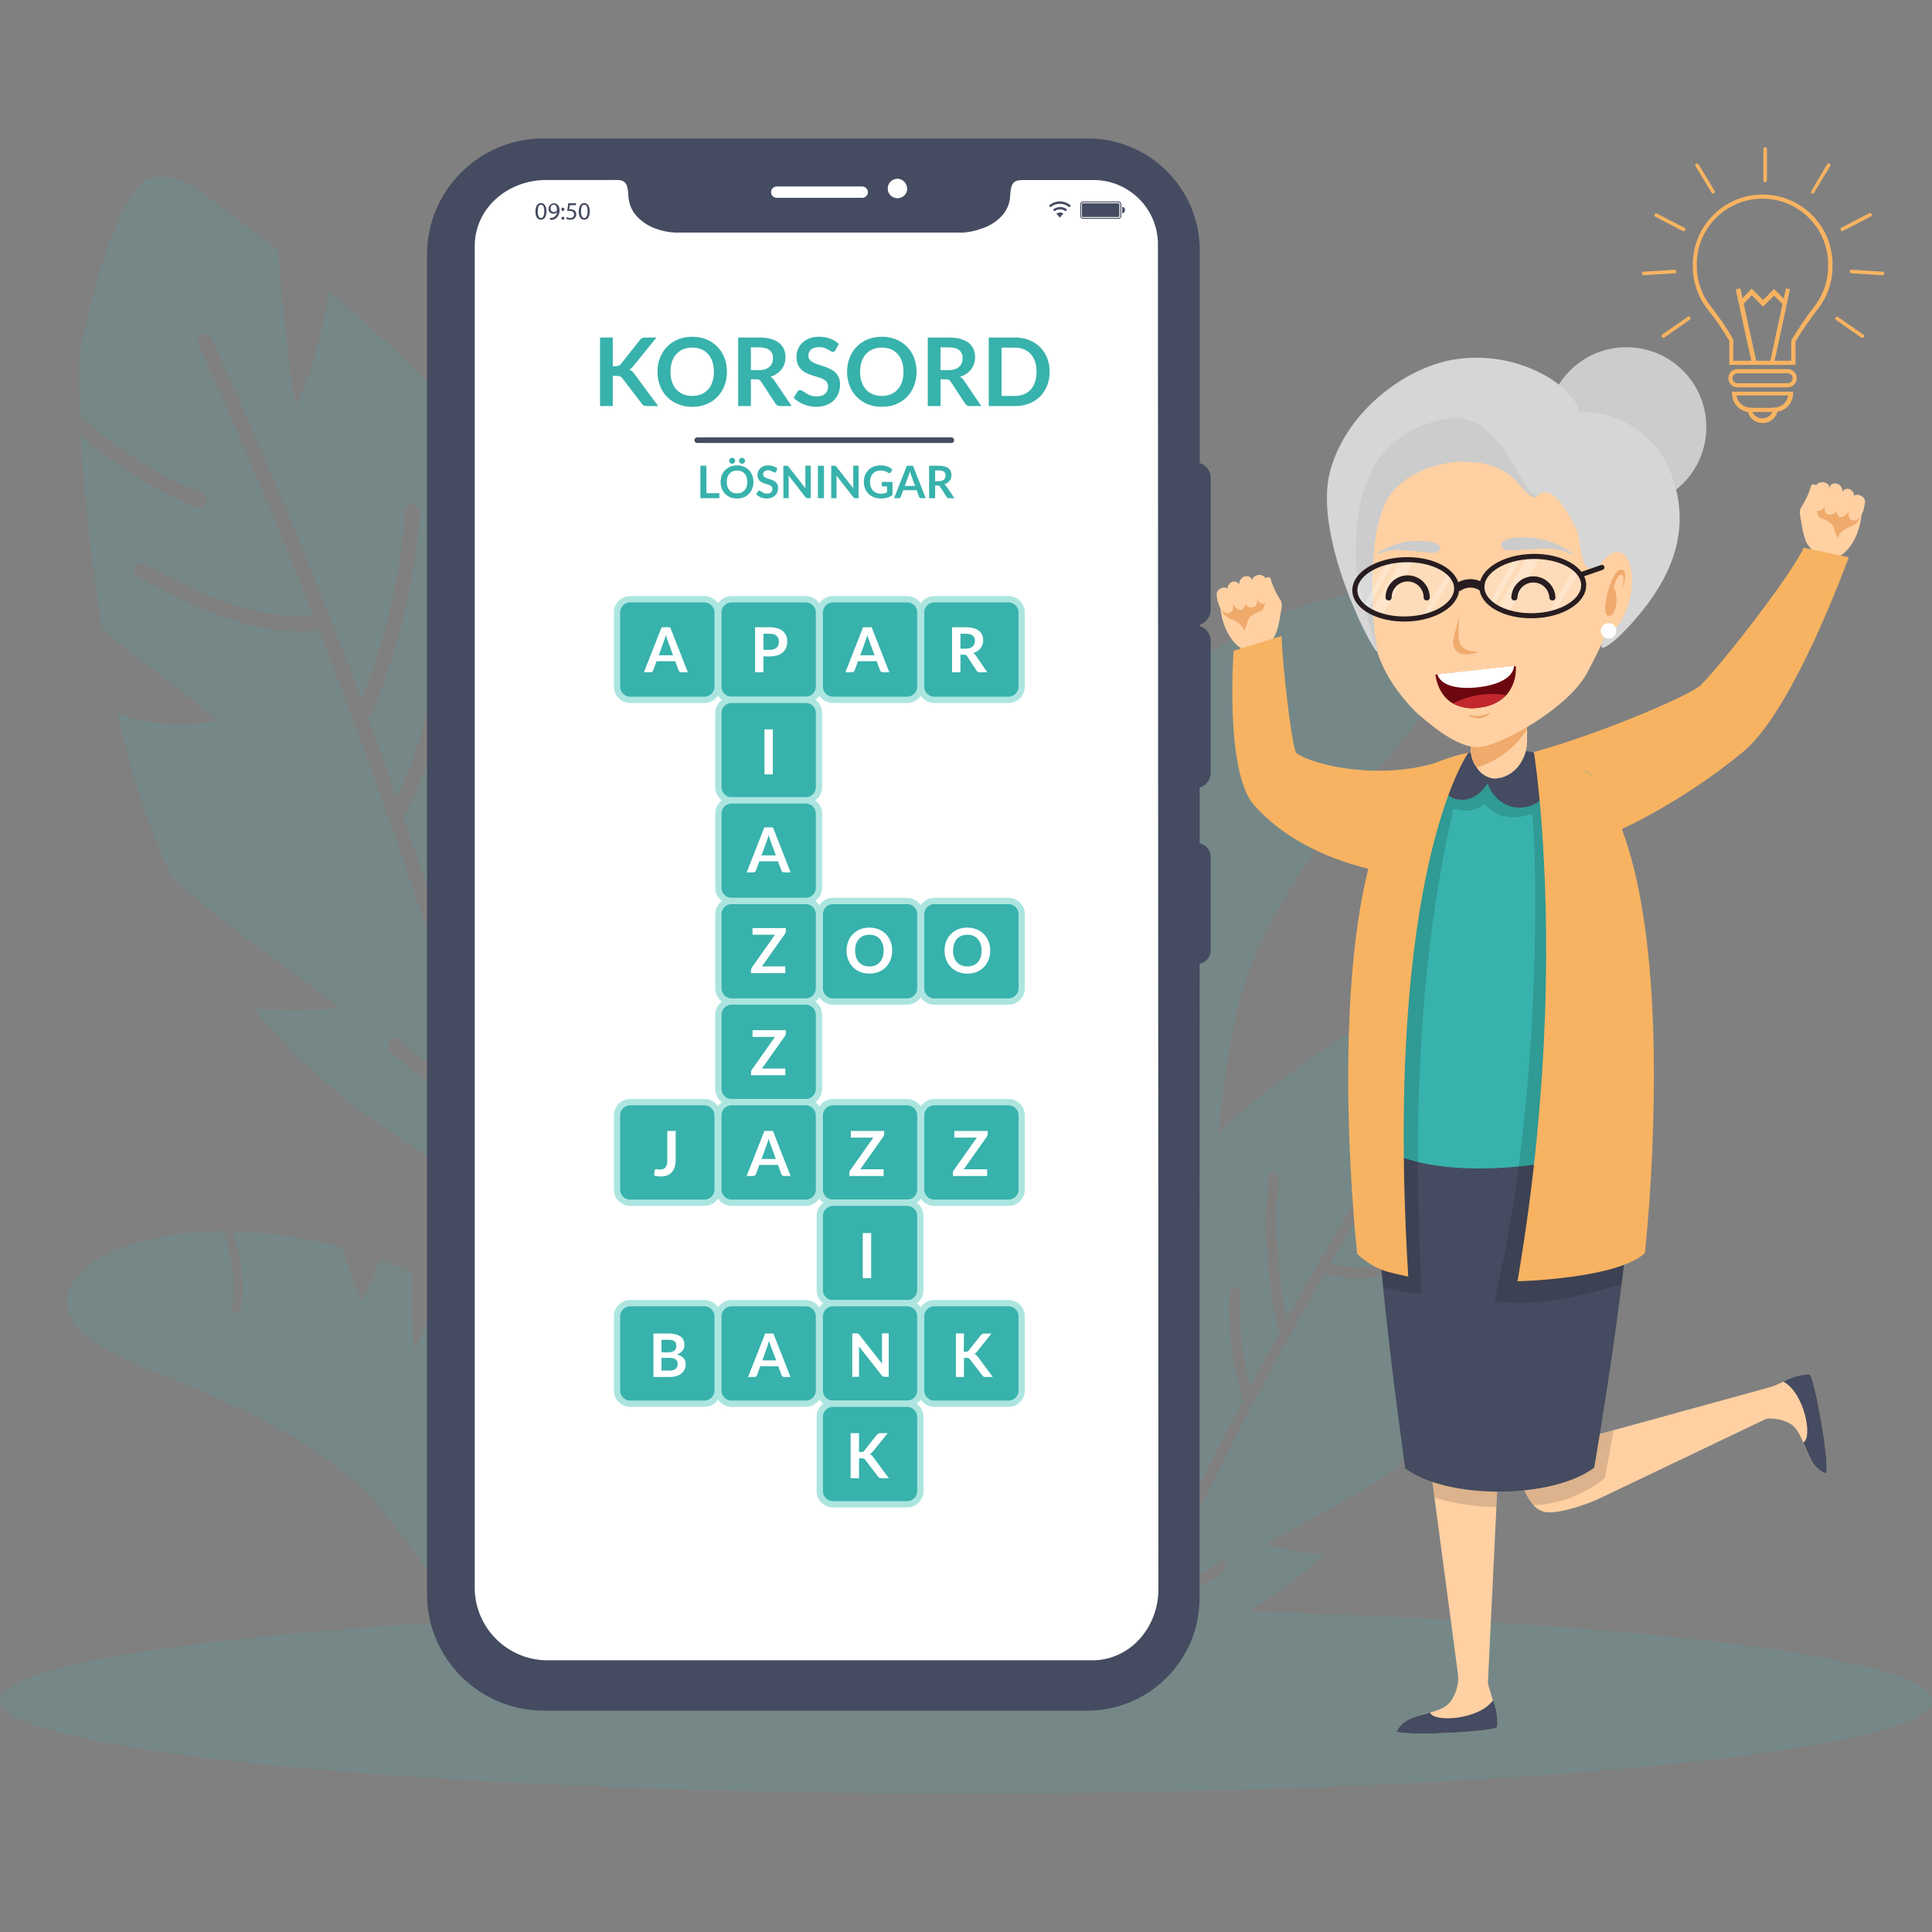 <?xml version="1.0" encoding="utf-8"?><!--Generator: Adobe Illustrator 17.0.0, SVG Export Plug-In . SVG Version: 6.00 Build 0)--><!DOCTYPE svg PUBLIC "-//W3C//DTD SVG 1.1//EN" "http://www.w3.org/Graphics/SVG/1.1/DTD/svg11.dtd"><svg version="1.1" id="Layer_1" xmlns="http://www.w3.org/2000/svg" xmlns:xlink="http://www.w3.org/1999/xlink" x="0px" y="0px" width="350px" height="350px" enable-background="new 0 0 350 350" xml:space="preserve"><rect width="100%" height="100%" fill="#808080" stroke="none"/><g><title>Layer 1</title><g id="svg_2" opacity="0.15"><path id="svg_3" fill="#38B2AC" d="M67.53,130.09l0.93-3.42c0.213-0.779,1.016-1.238,1.795-1.025s1.238,1.016,1.025,1.795
			l-0.93,3.43c-0.215,0.779-1.021,1.235-1.8,1.02C67.771,131.675,67.315,130.869,67.53,130.09z"/><path id="svg_4" fill="#38B2AC" d="M35.58,91.86c-7.659-3.13-14.753-7.494-21-12.92c0.721,11.672,2.029,23.3,3.92,34.84
			c0.54,0.51,1.05,1,1.63,1.49c6,5.08,20,15,18.91,15.27c-5.929,1.323-12.122,0.807-17.75-1.48c2.15,10.175,5.388,20.089,9.66,29.57
			c8.93,8.86,31.39,23.74,30.16,23.92c-5.032,0.678-10.132,0.702-15.17,0.07c4.559,5.6,9.664,10.732,15.24,15.32
			c10.74,8.92,24.28,15.06,32.59,26.52c-2.18-8.23-4.47-16.44-6.83-24.56c-0.353,0.237-0.803,0.274-1.19,0.1
			c-5.581-2.127-10.68-5.346-15-9.47c-1.27-1.19,0.4-3.34,1.67-2.14c3.986,3.81,8.668,6.818,13.79,8.86
			c-8.267-28.087-17.737-55.753-28.41-83c-0.035-0.018-0.075-0.018-0.11,0c-11.94,1-22.5-4.18-32.77-9.69
			c-1.53-0.8-0.47-3.31,1.09-2.47c9.61,5.12,19.56,10.2,30.73,9.47c-6.533-16.58-13.5-32.997-20.9-49.25
			c-0.72-1.59,1.78-2.61,2.51-1c9.827,21.48,18.887,43.29,27.18,65.43c4.348-10.954,7.001-22.507,7.87-34.26
			c0.14-1.75,2.83-1.35,2.68,0.39c-0.933,12.481-3.846,24.734-8.63,36.3c-0.147,0.37-0.457,0.651-0.84,0.76
			c1.82,4.82,3.56,9.69,5.26,14.55c3.41-7.105,5.643-14.718,6.61-22.54c0.22-1.7,2.9-1.3,2.68,0.4
			c-1.057,8.741-3.636,17.229-7.62,25.08c-0.119,0.202-0.279,0.375-0.47,0.51c9.073,25.873,17.073,52.11,24,78.71
			c0.183,0.511-0.074,1.074-0.58,1.27c0.411,0.28,0.971,0.173,1.25-0.238c0.018-0.026,0.035-0.054,0.05-0.082
			c18.07-27.77,14.23-62.46,10.42-93.67c-0.18-1.49-0.37-2.94-0.58-4.43c-4.94,8-10.42,15.61-17.53,22
			c-1,0.91,8.74-28.09,13.72-41.56c-1.946-7.316-5.048-14.273-9.19-20.61C85.7,75.93,73,64.46,61,54c-0.51-0.44-1.05-0.84-1.52-1.27
			c-0.872,7.118-2.807,14.066-5.74,20.61c-0.51,1.16-2.72-18.83-3.37-28c-2.94-2.29-5.92-4.57-8.93-6.75
			c-4-2.94-9.33-8.24-14.73-6.1s-12.31,27.26-12.38,34c0,2.86,0,5.77,0.15,8.7c6.466,6.051,13.987,10.864,22.19,14.2
			C38.31,90,37.22,92.51,35.58,91.86L35.58,91.86z"/><path id="svg_5" fill="#38B2AC" d="M198.61,308.48c-9.22-22-2.4-46.68,4-68.84c0.3-1,0.6-2.09,0.92-3.13
			c2.276,6.343,5.466,12.32,9.47,17.74c0.58,0.75-2.72-21.25-4.54-31.52c2.198-5.074,5.174-9.774,8.82-13.93
			c7.81-8.69,18-15.64,27.6-21.9c0.39-0.26,0.81-0.49,1.2-0.75c-0.249,5.219,0.256,10.446,1.5,15.52c0.22,0.89,4.15-13.33,5.7-19.93
			c2.32-1.34,4.65-2.68,7-3.93c3.12-1.69,7.45-5,10.94-2.82s5.28,21,4.51,25.89c-0.32,2.08-0.7,4.19-1.13,6.28
			c-5.169,3.679-10.978,6.365-17.13,7.92c-0.517,0.195-0.778,0.771-0.584,1.288c0.17,0.452,0.639,0.718,1.114,0.632
			c5.732-1.457,11.18-3.86,16.12-7.11c-1.82,8.37-4.27,16.7-6.87,24.77c-0.43,0.31-0.86,0.63-1.31,0.91c-4.78,3-15.66,8.71-14.92,9
			c3.963,1.595,8.334,1.879,12.47,0.81c-2.696,7.124-6.121,13.95-10.22,20.37c-7.26,5.45-24.62,13.8-23.78,14.07
			c3.413,1.028,6.947,1.596,10.51,1.69c-3.81,3.538-7.957,6.696-12.38,9.43c-8.51,5.31-18.6,8.28-25.73,15.69
			c2.48-5.71,5-11.38,7.62-17c0.211,0.22,0.525,0.308,0.82,0.23c4.162-0.962,8.089-2.747,11.55-5.25c1-0.73,0.12-2.46-0.9-1.73
			c-3.191,2.309-6.797,3.983-10.62,4.93c9.067-19.42,18.937-38.42,29.61-57c16.01-27.87,0,0,0.07,0c8.17,2,16.1-0.61,23.87-3.49
			c1.16-0.43,0.72-2.35-0.45-1.92c-7.28,2.7-14.78,5.3-22.45,3.57c6.52-11.293,13.313-22.413,20.38-33.36
			c0.42-0.358,0.47-0.99,0.112-1.41s-0.99-0.47-1.41-0.112c-0.159,0.136-0.272,0.318-0.322,0.522
			c-9.413,14.5-18.307,29.297-26.68,44.39c-1.728-8.434-2.207-17.077-1.42-25.65c0.12-1.28-1.79-1.28-1.91,0
			c-0.829,9.092-0.266,18.258,1.67,27.18c0.05,0.275,0.228,0.509,0.48,0.63c-1.82,3.333-3.617,6.667-5.39,10
			c-1.509-5.534-2.144-11.27-1.88-17c0.06-1.28-1.85-1.28-1.91,0c-0.309,6.391,0.469,12.789,2.3,18.92
			c0.047,0.159,0.133,0.303,0.25,0.42c-9.373,17.753-18.04,35.873-26,54.36c-0.193,0.338-0.103,0.768,0.21,1
			c-0.312,0.153-0.69,0.025-0.843-0.288C198.632,308.543,198.62,308.512,198.61,308.48L198.61,308.48z"/><path id="svg_6" fill="#38B2AC" d="M12.16,235.44c-0.015,0.079-0.015,0.161,0,0.24c-0.47,8.09,18,13.38,23.75,16
			c12.8,5.82,25.29,11.66,34.24,22.95c10.53,13.37,19.38,28.45,28.26,42.91c0.457,0.801,1.342,1.26,2.26,1.17
			c0.16,0,1.44-2.23,3.17-5.72c4-8.14,10.34-23.15,9.7-32c-0.515-6.2-2.113-12.262-4.72-17.91c-0.751,2.725-2.231,5.194-4.28,7.14
			c-0.51,0.44-0.68-11.17-1-16.44c-0.79-1.13-1.59-2.23-2.45-3.29c-1.959-2.459-4.113-4.756-6.44-6.87
			c-0.582,5.136-1.736,10.19-3.44,15.07c-0.135,0.434-0.596,0.675-1.03,0.54c-0.434-0.135-0.675-0.596-0.54-1.03
			c1.801-5.151,2.979-10.499,3.51-15.93c-1.91-1.62-3.93-3.18-6-4.65c0.382,5.85-0.206,11.722-1.74,17.38
			c-0.124,0.436-0.579,0.689-1.015,0.565s-0.689-0.579-0.565-1.015l0,0c1.6-5.877,2.155-11.99,1.64-18.06c-1.94-1.26-4-2.46-6-3.57
			c-0.911,3.944-2.361,7.743-4.31,11.29c-0.42,0.75-0.58-9.21-0.39-13.59c-2-0.91-4-1.71-6.09-2.45
			c-0.734,2.534-1.775,4.969-3.1,7.25c-0.34,0.57-2.64-6.33-3.44-9.35c-6.489-1.828-13.181-2.836-19.92-3
			c1.37,4.7,2.28,9.36,1.37,14.28c-0.19,1-1.77,0.56-1.57-0.48c0.87-4.74-0.18-9.33-1.5-13.83c-1.82,0-3.61,0.08-5.36,0.22
			C28.57,223.76,13.09,226.75,12.16,235.44L12.16,235.44z"/><path id="svg_7" fill="#38B2AC" d="M175.38,196.06c2.361,2.478,5.345,4.274,8.64,5.2c0.79,0.19-5.61-12.34-8.29-18.17
			c0.2-1.65,0.44-3.28,0.75-4.9c0.703-3.741,1.707-7.42,3-11c3.526,5.178,7.621,9.945,12.21,14.21c0.93,0.87,2.35-0.53,1.41-1.42
			c-4.844-4.501-9.134-9.563-12.78-15.08c1.115-2.858,2.38-5.655,3.79-8.38c2.927,6.479,6.9,12.432,11.76,17.62
			c0.88,0.94,2.27-0.47,1.42-1.41c-5.046-5.38-9.107-11.605-12-18.39c1.36-2.47,2.85-4.91,4.46-7.27
			c3.199,3.711,6.901,6.956,11,9.64c0.87,0.56-4.6-10.19-7.29-14.78c1.6-2.1,3.33-4.1,5.11-6.08c2.238,2.291,4.742,4.306,7.46,6
			c0.67,0.4-0.78-8.28-1.65-12c5.919-5.647,12.516-10.538,19.64-14.56c1.2,5.8,2.86,11.32,6.64,16.09c0.8,1,2.2-0.41,1.41-1.43
			c-3.64-4.57-5.11-10.08-6.23-15.65c1.93-1,3.89-2,5.86-2.82c7.3-3.13,25.58-8.74,31.51,0c0.066,0.077,0.123,0.161,0.17,0.25
			c5.1,8.42-11.65,24.53-16.35,30.64c-10.41,13.5-20.46,26.85-23.65,44c-3.75,20.26-4.64,41.47-5.95,62
			c-0.032,1.121-0.722,2.117-1.76,2.54c-0.16,0.09-2.81-1.59-6.63-4.34c-8.93-6.45-24.24-18.92-28.56-28.79
			C177.532,210.891,175.806,203.541,175.38,196.06L175.38,196.06z"/><ellipse id="svg_8" fill="#38B2AC" cx="175" cy="308.05" rx="175" ry="16.87"/></g><path id="svg_9" fill="#FFFFFF" d="M96.86,30.31h102.59c7.839,0,14.194,6.351,14.2,14.19v245.71c0,7.842-6.358,14.2-14.2,14.2l0,0
		H97.58c-7.821,0-14.168-6.329-14.19-14.15L82.67,44.55c-0.033-7.831,6.289-14.207,14.12-14.24
		C96.813,30.31,96.837,30.31,96.86,30.31L96.86,30.31z"/><path id="Battery_Icon_-_100_" fill="#454B60" d="M203.8,38.05c0.033,0.285-0.171,0.543-0.456,0.577
		c-0.015,0.002-0.029,0.003-0.044,0.003v-1.16c0.287,0.009,0.512,0.249,0.503,0.536C203.803,38.021,203.802,38.035,203.8,38.05z
		 M203.14,37v2.15l0,0c0,0.271-0.219,0.49-0.49,0.49c-0.003,0-0.007,0-0.01,0h-6.44c-0.272,0-0.495-0.218-0.5-0.49l0,0V37
		c0-0.276,0.224-0.5,0.5-0.5h6.44C202.916,36.5,203.14,36.724,203.14,37z M196.2,36.67c-0.182,0-0.33,0.148-0.33,0.33l0,0v2.15
		c0,0.182,0.148,0.33,0.33,0.33l0,0h6.44c0.182,0,0.33-0.148,0.33-0.33l0,0V37c0-0.182-0.148-0.33-0.33-0.33l0,0H196.2z M196,37
		v2.15c0.005,0.09,0.08,0.16,0.17,0.16h6.44c0.09,0,0.165-0.07,0.17-0.16V37c-0.005-0.092-0.078-0.165-0.17-0.17h-6.41
		c-0.099-0.011-0.188,0.06-0.199,0.159C196,36.992,196,36.996,196,37z"/><path id="Wi-Fi_Icon" fill="#454B60" d="M192,36.48c0.736,0.015,1.444,0.287,2,0.77l-0.27,0.3c-0.48-0.409-1.09-0.632-1.72-0.63
		c-0.625,0.001-1.23,0.22-1.71,0.62l-0.27-0.29C190.576,36.77,191.273,36.497,192,36.48L192,36.48z M192,37.48
		c0.484,0.003,0.951,0.177,1.32,0.49l-0.28,0.31c-0.283-0.231-0.635-0.361-1-0.37c-0.365,0.008-0.718,0.138-1,0.37l-0.28-0.32
		c0.353-0.281,0.789-0.439,1.24-0.45L192,37.48L192,37.48z M192,38.48c0.234,0,0.46,0.081,0.64,0.23L192,39.42l-0.63-0.71
		c0.183-0.133,0.405-0.2,0.63-0.19V38.48z"/><path id="svg_10" fill="#454B60" d="M217.35,45.39c0-11.217-9.093-20.31-20.31-20.31c-0.013,0-0.027,0-0.04,0H98.35
		c-11.575,0.055-20.945,9.425-21,21V288.8c0.033,11.64,9.46,21.067,21.1,21.1H197c11.203-0.033,20.277-9.107,20.31-20.31
		L217.35,45.39L217.35,45.39z M164.35,34.15c0,0.961-0.779,1.74-1.74,1.74s-1.74-0.779-1.74-1.74s0.779-1.74,1.74-1.74
		c0.003,0,0.007,0,0.01,0c0.94,0.027,1.686,0.8,1.68,1.74H164.35z M140.75,33.81h15.47c0.552,0,1,0.448,1,1s-0.448,1-1,1H140.7
		c-0.552,0-1-0.448-1-1s0.448-1,1-1H140.75z M209.86,287.88c0,6.93-5.11,12.9-12,12.9H99c-7.095-0.111-12.834-5.806-13-12.9V44.61
		c0-6.93,6-12,12.95-12h11.42c2.42,0,3.31-0.28,3.46,2.78c0.04,1.435,0.606,2.805,1.59,3.85c1.014,1.067,2.284,1.855,3.69,2.29
		c1.028,0.354,2.103,0.556,3.19,0.6h52.19c1.088-0.062,2.16-0.288,3.18-0.67c1.403-0.411,2.677-1.175,3.7-2.22
		c0.995-1.005,1.576-2.347,1.63-3.76c0.15-3.06,1-2.86,3.46-2.86h11.31c6.437-0.191,11.809,4.873,12,11.31
		c0.007,0.23,0.007,0.46,0,0.69L209.86,287.88L209.86,287.88z"/><path id="svg_11" fill="#FFFFFF" d="M156.17,33.81H140.7c-0.552,0-1,0.448-1,1s0.448,1,1,1h15.47c0.552,0,1-0.448,1-1
		S156.722,33.81,156.17,33.81z"/><path id="svg_12" fill="#FFFFFF" d="M162.57,32.41c-0.961-0.006-1.744,0.769-1.75,1.73s0.769,1.744,1.73,1.75
		s1.744-0.769,1.75-1.73c0-0.003,0-0.007,0-0.01C164.3,33.193,163.527,32.416,162.57,32.41z"/><path id="svg_13" fill="#454B60" d="M99,38.26c0,1-0.37,1.54-1,1.54s-1-0.53-1-1.5s0.42-1.52,1-1.52S99,37.33,99,38.26z
		 M97.41,38.31c0,0.75,0.24,1.18,0.6,1.18s0.59-0.47,0.59-1.21s-0.18-1.19-0.59-1.19s-0.58,0.42-0.58,1.22
		C97.43,38.31,97.41,38.31,97.41,38.31z"/><path id="svg_14" fill="#454B60" d="M99.61,39.47c0.106,0.009,0.214,0.009,0.32,0c0.226-0.032,0.438-0.13,0.61-0.28
		c0.212-0.209,0.346-0.484,0.38-0.78l0,0c-0.169,0.206-0.424,0.32-0.69,0.31c-0.464,0.012-0.849-0.354-0.861-0.818
		c-0.001-0.024,0-0.048,0.001-0.072c0-0.552,0.448-1,1-1c0.59,0,1,0.49,1,1.23c0.029,0.506-0.152,1.002-0.5,1.37
		c-0.232,0.222-0.531,0.359-0.85,0.39c-0.12,0.014-0.24,0.014-0.36,0C99.66,39.82,99.61,39.47,99.61,39.47z M99.75,37.79
		c-0.033,0.307,0.189,0.584,0.497,0.617c0.021,0.002,0.042,0.003,0.063,0.003c0.232,0.007,0.452-0.106,0.58-0.3
		c0.012-0.049,0.012-0.101,0-0.15c0-0.49-0.18-0.88-0.59-0.88c-0.346,0.041-0.592,0.354-0.551,0.7
		C99.749,37.783,99.75,37.787,99.75,37.79z"/><path id="svg_15" fill="#454B60" d="M101.71,37.94c-0.029-0.146,0.067-0.288,0.213-0.317c0.146-0.029,0.288,0.067,0.317,0.213
		c0.007,0.034,0.007,0.069,0,0.103c0.006,0.149-0.111,0.274-0.26,0.28c-0.003,0-0.007,0-0.01,0
		C101.821,38.215,101.705,38.089,101.71,37.94L101.71,37.94z M101.71,39.52c0.006-0.149,0.131-0.265,0.28-0.26
		c0.149,0.006,0.265,0.131,0.26,0.28c-0.006,0.149-0.131,0.265-0.28,0.26c-0.144,0-0.26-0.116-0.261-0.259
		C101.709,39.534,101.709,39.527,101.71,39.52z"/><path id="svg_16" fill="#454B60" d="M104.35,37.17h-1.12l-0.11,0.74h0.24c0.219-0.003,0.436,0.049,0.63,0.15
		c0.265,0.155,0.422,0.443,0.41,0.75c0.002,0.552-0.445,1.001-0.997,1.003c-0.028,0-0.056-0.001-0.083-0.003
		c-0.255,0.006-0.507-0.056-0.73-0.18l0.1-0.3c0.19,0.103,0.403,0.158,0.62,0.16c0.352,0.028,0.66-0.236,0.688-0.588
		c0.001-0.014,0.002-0.028,0.002-0.042c0-0.38-0.25-0.65-0.83-0.65c-0.137-0.007-0.273-0.007-0.41,0l0.19-1.4h1.4
		C104.35,36.81,104.35,37.17,104.35,37.17z"/><path id="svg_17" fill="#454B60" d="M106.84,38.26c0,1-0.37,1.54-1,1.54s-1-0.53-1-1.5s0.43-1.52,1-1.52S106.84,37.33,106.84,38.26
		z M105.26,38.31c0,0.75,0.23,1.18,0.59,1.18s0.6-0.47,0.6-1.21s-0.19-1.19-0.59-1.19S105.26,37.51,105.26,38.31z"/><path id="svg_18" fill="#454B60" d="M216.49,83.77L216.49,83.77c1.568,0,2.84,1.272,2.84,2.84v23.84c0,1.568-1.272,2.84-2.84,2.84
		l0,0c-1.568,0-2.84-1.272-2.84-2.84V86.61C213.65,85.042,214.922,83.77,216.49,83.77z"/><path id="svg_19" fill="#454B60" d="M216.49,113.29L216.49,113.29c1.568,0,2.84,1.272,2.84,2.84v23.84
		c0,1.568-1.272,2.84-2.84,2.84l0,0c-1.568,0-2.84-1.272-2.84-2.84v-23.84C213.65,114.562,214.922,113.29,216.49,113.29z"/><path id="svg_20" fill="#454B60" d="M216.09,152.77h0.8c1.348,0,2.44,1.092,2.44,2.44v16.97c0,1.348-1.092,2.44-2.44,2.44h-0.8
		c-1.348,0-2.44-1.092-2.44-2.44v-16.97C213.65,153.862,214.742,152.77,216.09,152.77z"/><path id="svg_21" fill="#454B60" d="M172.36,80.25H126.3c-0.276,0-0.5-0.224-0.5-0.5v-0.01c0-0.276,0.224-0.5,0.5-0.5h46.06
		c0.276,0,0.5,0.224,0.5,0.5v0.01C172.86,80.026,172.636,80.25,172.36,80.25z"/><path id="svg_34" fill="#38B2AC" stroke="#ACE5E0" stroke-width="1.14" stroke-miterlimit="10" d="M114.18,108.56h13.42
		c1.325,0,2.4,1.075,2.4,2.4v13.42c0,1.325-1.075,2.4-2.4,2.4h-13.42c-1.325,0-2.4-1.075-2.4-2.4v-13.42
		C111.78,109.635,112.855,108.56,114.18,108.56z"/><path id="svg_35" fill="#38B2AC" stroke="#ACE5E0" stroke-width="1.14" stroke-miterlimit="10" d="M132.54,108.56h13.42
		c1.325,0,2.4,1.075,2.4,2.4v13.42c0,1.325-1.075,2.4-2.4,2.4h-13.42c-1.325,0-2.4-1.075-2.4-2.4v-13.42
		C130.14,109.635,131.215,108.56,132.54,108.56z"/><path id="svg_36" fill="#38B2AC" stroke="#ACE5E0" stroke-width="1.14" stroke-miterlimit="10" d="M150.91,108.56h13.42
		c1.325,0,2.4,1.075,2.4,2.4v13.42c0,1.325-1.075,2.4-2.4,2.4h-13.42c-1.325,0-2.4-1.075-2.4-2.4v-13.42
		C148.51,109.635,149.585,108.56,150.91,108.56z"/><path id="svg_37" fill="#38B2AC" stroke="#ACE5E0" stroke-width="1.14" stroke-miterlimit="10" d="M169.27,108.56h13.42
		c1.325,0,2.4,1.075,2.4,2.4v13.42c0,1.325-1.075,2.4-2.4,2.4h-13.42c-1.325,0-2.4-1.075-2.4-2.4v-13.42
		C166.87,109.635,167.945,108.56,169.27,108.56z"/><path id="svg_38" fill="#38B2AC" stroke="#ACE5E0" stroke-width="1.14" stroke-miterlimit="10" d="M132.54,126.78h13.42
		c1.325,0,2.4,1.075,2.4,2.4v13.42c0,1.325-1.075,2.4-2.4,2.4h-13.42c-1.325,0-2.4-1.075-2.4-2.4v-13.42
		C130.14,127.855,131.215,126.78,132.54,126.78z"/><path id="svg_39" fill="#38B2AC" stroke="#ACE5E0" stroke-width="1.14" stroke-miterlimit="10" d="M132.54,145h13.42
		c1.325,0,2.4,1.075,2.4,2.4v13.42c0,1.325-1.075,2.4-2.4,2.4h-13.42c-1.325,0-2.4-1.075-2.4-2.4V147.4
		C130.14,146.075,131.215,145,132.54,145z"/><path id="svg_40" fill="#38B2AC" stroke="#ACE5E0" stroke-width="1.14" stroke-miterlimit="10" d="M132.54,163.22h13.42
		c1.325,0,2.4,1.075,2.4,2.4v13.42c0,1.325-1.075,2.4-2.4,2.4h-13.42c-1.325,0-2.4-1.075-2.4-2.4v-13.42
		C130.14,164.295,131.215,163.22,132.54,163.22z"/><path id="svg_41" fill="#38B2AC" stroke="#ACE5E0" stroke-width="1.14" stroke-miterlimit="10" d="M132.54,181.44h13.42
		c1.325,0,2.4,1.075,2.4,2.4v13.42c0,1.325-1.075,2.4-2.4,2.4h-13.42c-1.325,0-2.4-1.075-2.4-2.4v-13.42
		C130.14,182.515,131.215,181.44,132.54,181.44z"/><path id="svg_42" fill="#38B2AC" stroke="#ACE5E0" stroke-width="1.14" stroke-miterlimit="10" d="M150.91,163.22h13.42
		c1.325,0,2.4,1.075,2.4,2.4v13.42c0,1.325-1.075,2.4-2.4,2.4h-13.42c-1.325,0-2.4-1.075-2.4-2.4v-13.42
		C148.51,164.295,149.585,163.22,150.91,163.22z"/><path id="svg_43" fill="#38B2AC" stroke="#ACE5E0" stroke-width="1.14" stroke-miterlimit="10" d="M169.27,163.22h13.42
		c1.325,0,2.4,1.075,2.4,2.4v13.42c0,1.325-1.075,2.4-2.4,2.4h-13.42c-1.325,0-2.4-1.075-2.4-2.4v-13.42
		C166.87,164.295,167.945,163.22,169.27,163.22z"/><path id="svg_44" fill="#38B2AC" stroke="#ACE5E0" stroke-width="1.14" stroke-miterlimit="10" d="M114.18,199.67h13.42
		c1.325,0,2.4,1.075,2.4,2.4v13.42c0,1.325-1.075,2.4-2.4,2.4h-13.42c-1.325,0-2.4-1.075-2.4-2.4v-13.42
		C111.78,200.745,112.855,199.67,114.18,199.67z"/><path id="svg_45" fill="#38B2AC" stroke="#ACE5E0" stroke-width="1.14" stroke-miterlimit="10" d="M132.54,199.67h13.42
		c1.325,0,2.4,1.075,2.4,2.4v13.42c0,1.325-1.075,2.4-2.4,2.4h-13.42c-1.325,0-2.4-1.075-2.4-2.4v-13.42
		C130.14,200.745,131.215,199.67,132.54,199.67z"/><path id="svg_46" fill="#38B2AC" stroke="#ACE5E0" stroke-width="1.14" stroke-miterlimit="10" d="M150.91,199.67h13.42
		c1.325,0,2.4,1.075,2.4,2.4v13.42c0,1.325-1.075,2.4-2.4,2.4h-13.42c-1.325,0-2.4-1.075-2.4-2.4v-13.42
		C148.51,200.745,149.585,199.67,150.91,199.67z"/><path id="svg_47" fill="#38B2AC" stroke="#ACE5E0" stroke-width="1.14" stroke-miterlimit="10" d="M169.27,199.67h13.42
		c1.325,0,2.4,1.075,2.4,2.4v13.42c0,1.325-1.075,2.4-2.4,2.4h-13.42c-1.325,0-2.4-1.075-2.4-2.4v-13.42
		C166.87,200.745,167.945,199.67,169.27,199.67z"/><path id="svg_48" fill="#38B2AC" stroke="#ACE5E0" stroke-width="1.14" stroke-miterlimit="10" d="M150.91,217.89h13.42
		c1.325,0,2.4,1.075,2.4,2.4v13.42c0,1.325-1.075,2.4-2.4,2.4h-13.42c-1.325,0-2.4-1.075-2.4-2.4v-13.42
		C148.51,218.965,149.585,217.89,150.91,217.89z"/><path id="svg_50" fill="#38B2AC" stroke="#ACE5E0" stroke-width="1.14" stroke-miterlimit="10" d="M114.18,236.08h13.42
		c1.325,0,2.4,1.075,2.4,2.4v13.42c0,1.325-1.075,2.4-2.4,2.4h-13.42c-1.325,0-2.4-1.075-2.4-2.4v-13.42
		C111.78,237.155,112.855,236.08,114.18,236.08z"/><path id="svg_51" fill="#38B2AC" stroke="#ACE5E0" stroke-width="1.14" stroke-miterlimit="10" d="M132.54,236.08h13.42
		c1.325,0,2.4,1.075,2.4,2.4v13.42c0,1.325-1.075,2.4-2.4,2.4h-13.42c-1.325,0-2.4-1.075-2.4-2.4v-13.42
		C130.14,237.155,131.215,236.08,132.54,236.08z"/><path id="svg_52" fill="#38B2AC" stroke="#ACE5E0" stroke-width="1.14" stroke-miterlimit="10" d="M150.91,236.08h13.42
		c1.325,0,2.4,1.075,2.4,2.4v13.42c0,1.325-1.075,2.4-2.4,2.4h-13.42c-1.325,0-2.4-1.075-2.4-2.4v-13.42
		C148.51,237.155,149.585,236.08,150.91,236.08z"/><path id="svg_53" fill="#38B2AC" stroke="#ACE5E0" stroke-width="1.14" stroke-miterlimit="10" d="M169.27,236.08h13.42
		c1.325,0,2.4,1.075,2.4,2.4v13.42c0,1.325-1.075,2.4-2.4,2.4h-13.42c-1.325,0-2.4-1.075-2.4-2.4v-13.42
		C166.87,237.155,167.945,236.08,169.27,236.08z"/><path id="svg_54" fill="#38B2AC" stroke="#ACE5E0" stroke-width="1.14" stroke-miterlimit="10" d="M150.91,254.3h13.42
		c1.325,0,2.4,1.075,2.4,2.4v13.42c0,1.325-1.075,2.4-2.4,2.4h-13.42c-1.325,0-2.4-1.075-2.4-2.4V256.7
		C148.51,255.375,149.585,254.3,150.91,254.3z"/><path id="svg_62" fill="#FFFFFF" d="M143.2,249.45h-1.13c-0.112,0.006-0.222-0.03-0.31-0.1c-0.079-0.06-0.141-0.139-0.18-0.23
		l-0.59-1.61h-3.26l-0.58,1.61c-0.038,0.092-0.1,0.171-0.18,0.23c-0.088,0.07-0.198,0.106-0.31,0.1h-1.14l3.1-7.87h1.49
		L143.2,249.45L143.2,249.45z M138.11,246.45h2.51l-1-2.62c0-0.12-0.09-0.25-0.14-0.41c-0.062-0.171-0.116-0.344-0.16-0.52
		c-0.05,0.19-0.1,0.36-0.15,0.52l-0.14,0.42L138.11,246.45z"/><path id="svg_63" fill="#FFFFFF" d="M174.59,244.88h0.34c0.12,0.004,0.239-0.016,0.35-0.06c0.091-0.039,0.17-0.101,0.23-0.18
		l2.17-2.75c0.073-0.105,0.173-0.188,0.29-0.24c0.119-0.053,0.25-0.077,0.38-0.07h1.26l-2.61,3.27
		c-0.073,0.09-0.153,0.174-0.24,0.25c-0.074,0.069-0.159,0.126-0.25,0.17c0.118,0.047,0.23,0.111,0.33,0.19
		c0.103,0.09,0.197,0.191,0.28,0.3l2.73,3.69h-1.29c-0.134,0.011-0.268-0.013-0.39-0.07c-0.092-0.052-0.168-0.128-0.22-0.22
		l-2.23-2.91c-0.062-0.085-0.145-0.154-0.24-0.2c-0.125-0.046-0.257-0.066-0.39-0.06h-0.46v3.46h-1.46v-7.88h1.46L174.59,244.88
		L174.59,244.88z"/><path id="svg_74" fill="#FFFFFF" d="M118.38,249.45v-7.87h2.72c0.445-0.008,0.888,0.043,1.32,0.15
		c0.322,0.073,0.625,0.213,0.89,0.41c0.226,0.173,0.404,0.4,0.52,0.66c0.111,0.276,0.166,0.572,0.16,0.87
		c0,0.18-0.027,0.358-0.08,0.53c-0.055,0.173-0.14,0.336-0.25,0.48c-0.127,0.153-0.275,0.288-0.44,0.4
		c-0.194,0.131-0.406,0.232-0.63,0.3c1.08,0.25,1.63,0.83,1.63,1.76c0,0.316-0.065,0.629-0.19,0.92
		c-0.13,0.282-0.322,0.531-0.56,0.73c-0.264,0.222-0.57,0.388-0.9,0.49c-0.396,0.118-0.807,0.175-1.22,0.17L118.38,249.45
		L118.38,249.45z M119.84,244.99H121c0.399,0.023,0.797-0.075,1.14-0.28c0.262-0.206,0.404-0.528,0.38-0.86
		c0.041-0.332-0.087-0.662-0.34-0.88c-0.328-0.195-0.709-0.286-1.09-0.26h-1.26L119.84,244.99L119.84,244.99z M119.84,245.99v2.31
		h1.49c0.231,0.003,0.46-0.031,0.68-0.1c0.164-0.053,0.314-0.142,0.44-0.26c0.114-0.102,0.197-0.233,0.24-0.38
		c0.052-0.151,0.079-0.31,0.08-0.47c0-0.157-0.027-0.313-0.08-0.46c-0.057-0.133-0.146-0.25-0.26-0.34
		c-0.133-0.106-0.286-0.184-0.45-0.23c-0.213-0.052-0.431-0.075-0.65-0.07L119.84,245.99L119.84,245.99z"/><path id="svg_75" fill="#FFFFFF" d="M155.33,241.59c0.039-0.009,0.081-0.009,0.12,0l0.1,0.07l0.11,0.12l4.13,5.27
		c-0.01-0.126-0.01-0.254,0-0.38c0-0.12,0-0.23,0-0.34v-4.78H161v7.87h-0.76c-0.097,0.004-0.193-0.017-0.28-0.06
		c-0.092-0.042-0.172-0.107-0.23-0.19l-4.11-5.24c0,0.11,0,0.23,0,0.34s0,0.22,0,0.32v4.83h-1.22v-7.87h0.93V241.59L155.33,241.59z"/><path id="svg_76" fill="#FFD0A2" d="M330.3,90.26c1.4-0.07,6.32,1.19,6.78,1.78s-0.1,6.16-3.49,8.51
		c-2.37,1.65-4.94-0.38-5.54-1.16c-2.06-2.66-1-7.75-1-7.75C328.017,90.944,329.127,90.472,330.3,90.26z"/><path id="svg_77" fill="#EFAA6C" d="M330.3,90.26c1.4-0.07,6.27,1.77,6.73,2.36c0.183,0.451,0.123,0.964-0.16,1.36
		c-1.06,2-2.91,1.06-4,3.49c-1.11-3.77-3.71-1.86-4.33-3.36c-0.357-0.814-0.465-1.715-0.31-2.59
		C328.781,90.905,329.501,90.467,330.3,90.26L330.3,90.26z"/><path id="svg_78" fill="#FFD0A2" d="M337.86,90.81c-0.041,1.001-0.319,1.977-0.81,2.85c-0.288,0.338-0.69,0.559-1.13,0.62
		c-0.5,0.05-0.946-0.315-0.996-0.815c-0.002-0.022-0.004-0.043-0.004-0.065c-0.066-1.212,0.248-2.415,0.9-3.44
		C336.37,89.2,337.87,89.92,337.86,90.81z"/><path id="svg_79" fill="#FFD0A2" d="M336.28,89.67c-0.182,0.034-0.344,0.138-0.45,0.29c-0.652,1.025-0.966,2.228-0.9,3.44
		c0,0,0,0,0,0.06C335.593,92.283,336.05,91.001,336.28,89.67z"/><path id="svg_80" fill="#FFD0A2" d="M335.15,88.66c0.496,0.238,0.788,0.763,0.73,1.31c-0.12,0.94-0.8,2.86-1.6,3.41
		c-0.27,0.19-0.78,0.4-1.07,0.24c-0.374-0.309-0.559-0.79-0.49-1.27c0.189-1.204,0.588-2.365,1.18-3.43
		C334.2,88.544,334.725,88.435,335.15,88.66z"/><path id="svg_81" fill="#FFD0A2" d="M333.9,88.92c-0.592,1.065-0.991,2.226-1.18,3.43c-0.035,0.185-0.035,0.375,0,0.56
		c0.305-0.505,0.553-1.041,0.74-1.6c0.282-0.813,0.454-1.661,0.51-2.52C333.942,88.831,333.919,88.874,333.9,88.92z"/><path id="svg_82" fill="#FFD0A2" d="M331.68,87.88c0.24-0.39,1.08-0.34,1.36-0.16c0.398,0.24,0.672,0.642,0.75,1.1
		c-0.046,1.465-0.514,2.886-1.35,4.09c-0.423,0.395-1.059,0.456-1.55,0.15c-0.46-0.33-0.36-1.26-0.22-1.8
		C330.874,90.098,331.213,88.963,331.68,87.88z"/><path id="svg_83" fill="#FFD0A2" d="M331.81,87.74c-0.053,0.037-0.097,0.084-0.13,0.14c-0.464,1.084-0.799,2.218-1,3.38
		c-0.102,0.388-0.132,0.791-0.09,1.19C331.187,90.936,331.597,89.354,331.81,87.74z"/><path id="svg_84" fill="#FFD0A2" d="M329.17,87.75c0.33-0.344,0.818-0.485,1.28-0.37c0.37,0.08,0.93,0.41,1,0.88
		c-0.079,1.216-0.395,2.405-0.93,3.5c-0.192,0.552-0.753,0.886-1.33,0.79c-0.739-0.273-1.132-1.08-0.89-1.83
		C328.317,89.67,328.618,88.644,329.17,87.75z"/><path id="svg_85" fill="#FFD0A2" d="M329.37,87.58c-0.073,0.048-0.141,0.105-0.2,0.17c-0.155,0.188-0.283,0.396-0.38,0.62
		l-0.56,2.94c-0.012,0.575,0.366,1.085,0.92,1.24c0.106,0.02,0.214,0.02,0.32,0c-0.14-0.93,0.45-2.06,0.68-3.25
		C330.236,88.625,329.934,87.96,329.37,87.58z"/><path id="svg_86" fill="#FFD0A2" d="M326.38,91.78c0.755-1.169,1.335-2.443,1.72-3.78c0.23-0.79,2.14,0.24,1.64,1.9
		c-0.217,0.735-0.501,1.448-0.85,2.13l0.62,1.66c0.796,0.268,1.546,0.659,2.22,1.16c0.76,0.57,0.74,2.51,0.74,2.51l-2.43,3
		c-0.873-0.379-1.685-0.884-2.41-1.5c-0.67-0.72-1.13-3-1.32-4.29C326.17,93.57,325.79,92.62,326.38,91.78z"/><path id="svg_87" fill="#F7B361" d="M307.94,124.29c-3.37,2.44-19.3,9-29.84,11.88c-13.52,3.73,1.18,18.28,1.18,18.28
		c6.56,0.47,23-7.16,36.48-18.23c9.18-7.51,19.16-35.27,19.16-35.27l-8.18-1.72C324.65,104,311.84,120.48,307.94,124.29
		L307.94,124.29z"/><path id="svg_88" fill="#FFD0A2" d="M228,107.06c-1.4-0.06-6.32,1.2-6.78,1.78s0.1,6.16,3.49,8.52c2.37,1.65,4.94-0.39,5.54-1.16
		c2.06-2.66,1-7.75,1-7.75C230.283,107.752,229.173,107.278,228,107.06z"/><path id="svg_89" fill="#EFAA6C" d="M228,107.06c-1.4-0.06-6.27,1.78-6.73,2.36c-0.183,0.454-0.123,0.97,0.16,1.37
		c1.06,2,2.91,1,4,3.49c1.11-3.78,3.71-1.87,4.33-3.37c0.358-0.813,0.466-1.715,0.31-2.59
		C229.519,107.705,228.799,107.267,228,107.06z"/><path id="svg_90" fill="#FFD0A2" d="M220.41,107.61c0.041,1.004,0.319,1.984,0.81,2.86c0.291,0.335,0.691,0.555,1.13,0.62
		c0.5,0.05,0.946-0.315,0.996-0.815c0.002-0.022,0.004-0.043,0.004-0.065c0.068-1.213-0.247-2.416-0.9-3.44
		C221.9,106,220.4,106.73,220.41,107.61L220.41,107.61z"/><path id="svg_91" fill="#FFD0A2" d="M222,106.47c0.185,0.035,0.347,0.143,0.45,0.3c0.653,1.024,0.968,2.227,0.9,3.44
		c0,0,0,0,0,0.06C222.689,109.089,222.232,107.804,222,106.47L222,106.47z"/><path id="svg_92" fill="#FFD0A2" d="M223.12,105.46c-0.498,0.242-0.79,0.77-0.73,1.32c0.171,1.274,0.729,2.465,1.6,3.41
		c0.27,0.19,0.78,0.4,1.07,0.23c0.375-0.303,0.562-0.783,0.49-1.26c-0.187-1.207-0.587-2.372-1.18-3.44
		C224.07,105.344,223.545,105.235,223.12,105.46L223.12,105.46z"/><path id="svg_93" fill="#FFD0A2" d="M224.37,105.72c0.593,1.068,0.993,2.233,1.18,3.44c0.035,0.182,0.035,0.368,0,0.55
		c-0.305-0.501-0.553-1.034-0.74-1.59c-0.281-0.814-0.453-1.661-0.51-2.52L224.37,105.72L224.37,105.72z"/><path id="svg_94" fill="#FFD0A2" d="M226.59,104.68c-0.24-0.38-1.08-0.34-1.36-0.16c-0.398,0.244-0.672,0.649-0.75,1.11
		c0.047,1.465,0.516,2.885,1.35,4.09c0.429,0.385,1.059,0.442,1.55,0.14c0.46-0.33,0.36-1.26,0.22-1.8
		C227.396,106.898,227.057,105.763,226.59,104.68L226.59,104.68z"/><path id="svg_95" fill="#FFD0A2" d="M226.46,104.55c0.051,0.035,0.095,0.079,0.13,0.13c0.464,1.084,0.799,2.218,1,3.38
		c0.102,0.388,0.132,0.791,0.09,1.19C227.084,107.739,226.674,106.16,226.46,104.55z"/><path id="svg_96" fill="#FFD0A2" d="M229.1,104.56c-0.325-0.351-0.818-0.494-1.28-0.37c-0.37,0.07-0.93,0.41-1,0.87
		c0.08,1.219,0.396,2.411,0.93,3.51c0.192,0.551,0.755,0.881,1.33,0.78c0.738-0.269,1.131-1.073,0.89-1.82
		C229.954,106.479,229.654,105.453,229.1,104.56z"/><path id="svg_97" fill="#FFD0A2" d="M228.9,104.39c0.073,0.048,0.141,0.105,0.2,0.17c0.16,0.185,0.288,0.394,0.38,0.62l0.56,2.93
		c0.012,0.575-0.366,1.085-0.92,1.24c-0.105,0.025-0.215,0.025-0.32,0c0.14-0.93-0.45-2-0.68-3.24
		C228.032,105.435,228.334,104.768,228.9,104.39z"/><path id="svg_98" fill="#FFD0A2" d="M231.89,108.58c-0.753-1.16-1.332-2.423-1.72-3.75c-0.23-0.78-2.14,0.25-1.64,1.91
		c0.215,0.732,0.5,1.442,0.85,2.12l-0.62,1.67c-0.795,0.266-1.544,0.654-2.22,1.15c-0.76,0.57-0.74,2.52-0.74,2.52l2.43,2.94
		c0.871-0.378,1.683-0.88,2.41-1.49c0.67-0.72,1.13-3,1.32-4.29C232.1,110.38,232.48,109.42,231.89,108.58z"/><path id="svg_99" fill="#F7B361" d="M234.77,136.37c3.37,2.45,15.52,5,25.9,1.65c13.34-4.35,0.07,20.76,0.07,20.76
		c-6.56,0.48-23.71-1.86-33.53-12.89c-5.36-6-3.73-28-3.73-28l8.68-2.67C232.32,120.12,233.8,133.74,234.77,136.37L234.77,136.37z"/><path id="svg_100" fill="#FFD0A2" d="M323.32,255.43l-34.15,16.31c0,0-6.37,2.71-9.34,2.17c-0.783-0.181-1.485-0.613-2-1.23
		c-2.43-2.65-3.61-8.58-3.61-8.58l18.08-5l29.09-8C324.68,250.79,323.32,255.43,323.32,255.43L323.32,255.43z"/><path id="svg_101" fill="#FFD0A2" d="M320,251.6c1.38-0.31,4.7-2.44,7.75-2.66c0.87,0,3.71,15.93,3.09,18
		c-4-1.43-3.68-7.58-6.69-9.11c-1.453-0.757-3.115-1.017-4.73-0.74L320,251.6L320,251.6z"/><path id="svg_102" fill="#454B60" d="M327.76,248.94c-1.638,0.125-3.233,0.592-4.68,1.37c3.81,2,5.37,10.2,3.59,11
		c1,2.12,1.59,4.71,4.18,5.64C331.47,264.87,328.63,248.94,327.76,248.94L327.76,248.94z"/><polygon id="svg_103" fill="#FFD0A2" points="272.36,246.9 271.09,273 269.49,306 264.52,306.29 259.87,271.32 256.17,243.57 
		254.56,234.19 272.26,234.24 	"/><path id="svg_104" fill="#FFD0A2" d="M269.56,304.81c0.14,1.41,1.85,5,1.7,8c-0.11,0.87-16.27,1.74-18.28,0.87
		c1.91-3.77,8-2.73,9.86-5.52c0.933-1.35,1.397-2.97,1.32-4.61L269.56,304.81L269.56,304.81z"/><path id="svg_105" fill="#454B60" d="M271.26,312.82c0.069-1.641-0.2-3.278-0.79-4.81c-2.45,3.54-10.79,4.09-11.38,2.23
		c-2.22,0.69-4.87,1-6.11,3.45C255,314.56,271.15,313.69,271.26,312.82L271.26,312.82z"/><path id="svg_106" opacity="0.14" enable-background="new    " d="M272.26,234.24l0.1,12.66l-1.27,26.1
		c-3.801-0.018-7.58-0.584-11.22-1.68l-3.7-27.75l-1.61-9.38L272.26,234.24z"/><path id="svg_107" opacity="0.14" enable-background="new    " d="M292.33,259.15l-1.61,8.63c-3.662,2.95-8.164,4.665-12.86,4.9
		c-2.43-2.65-3.61-8.58-3.61-8.58L292.33,259.15L292.33,259.15z"/><path id="svg_108" fill="#454B60" d="M254.57,266c0,0-6.36-44.17-5.46-59.9h46.5c0.91,15.73-6.81,59.78-6.81,59.78
		C281.23,271.59,262.13,271.71,254.57,266L254.57,266z"/><path id="svg_109" fill="#38B2AC" d="M248.76,207c-4-30.61,1.21-50.93,5.34-60.75c1.815-4.375,5.551-7.664,10.12-8.91
		c0.87-0.268,1.78-0.383,2.69-0.34h11.55c2.88-0.3,9.45,3,9.45,3c3.18,3.93,13.94,26.44,8.7,67
		C259.44,217.68,248.7,206.74,248.76,207L248.76,207z"/><path id="svg_110" opacity="0.14" enable-background="new    " d="M269,145.62c-1.619,1.262-3.776,1.595-5.7,0.88
		c-6,26-7.51,55.61-5.77,87.88c-2.339-0.2-4.659-0.578-6.94-1.13l-0.32-3.34V185.4c0,0,4.63-42.34,11.11-45.65
		c0,0,10.13,3.11,19.95,1.7c0,0,1.54,82.57-4.27,88l17.32-1.74l-0.59,4.9c-10.64,3.28-17.6,3.89-23.08,3.05
		c9.48-38.89,7.47-89.82,6.7-88.21C277.39,147.41,272.3,149.69,269,145.62L269,145.62z"/><path id="svg_111" fill="#454B60" d="M261.35,138.44c-2.38,6.28,4.84,9,8.14,3.46c2.57,7,12.2,5.67,13-4
		C278.74,135.48,266.9,134.49,261.35,138.44L261.35,138.44z"/><path id="svg_112" fill="#FFD0A2" d="M276.64,130.34v4.1c0,2.81-2.09,6.52-6,6.62c-1.288-0.163-2.434-0.897-3.12-2
		c-0.686-0.917-1.067-2.025-1.09-3.17v-5.53c0.006-2.807,2.283-5.08,5.09-5.08c2.803,0.006,5.074,2.277,5.08,5.08L276.64,130.34z"/><path id="svg_113" fill="#EFAA6C" d="M276.64,130.34v1.81c-2.123,3.292-5.338,5.732-9.08,6.89c-0.686-0.917-1.067-2.025-1.09-3.17
		v-5.53c0.006-2.807,2.283-5.08,5.09-5.08C274.363,125.266,276.635,127.537,276.64,130.34z"/><path id="svg_114" fill="#F7B361" d="M298,227c-5.07,4.7-23.09,5.12-23.09,5.12c1.6-9.36,2.76-18.28,3.56-26.64
		c0.71-7.43,1.16-14.42,1.4-20.88c1.09-29.66-2-48.4-2-48.4c3.523,0.727,6.902,2.031,10,3.86c2.85,3.249,4.998,7.052,6.31,11.17
		c3.89,10.9,5.2,25.86,5.41,39.59C299.736,202.9,299.205,214.979,298,227L298,227z"/><path id="svg_115" fill="#F7B361" d="M266,136.36c0,0-15.39,21.42-10.88,94.9c-3.72-0.8-5.86-1.06-9.25-4.09
		c0,0-7.62-68.26,10.12-86.94C259.089,138.394,262.472,137.086,266,136.36L266,136.36z"/><circle id="svg_116" fill="#CCCCCC" cx="294.65" cy="77.37" r="14.47"/><path id="svg_117" fill="#FFD0A2" d="M294.32,101.57c-0.06,7.93-4.83,16.48-6.68,20.12c-3.29,6.48-15.57,13.3-19.6,13.64
		s-9.31-4.44-10.89-5.75c-1.36-1.14-6.81-6.74-8-13s-1.13-9.78-1.84-15.16s-3.61-22.2,8.9-25.21c12.51-3.01,24.25-5,31.2,5.38
		S294.32,101.57,294.32,101.57z"/><path id="svg_118" fill="#D6D6D6" d="M241,85.22c3-10.9,13.77-18.64,22.24-20.06c11.79-2,22,4.85,22.84,9.47
		c7.656-0.219,14.543,4.629,16.92,11.91c3.78,10.76-1.52,19.36-6.06,24.83c-4.17,5-7.22,7.06-6.8,5.38s6-15.68,3.06-14.92
		s-5.46,2.29-6.31,0c-0.47-1.731-0.805-3.497-1-5.28c-2.55-5.46-4.91-8.52-7.21-6.94l0,0c-1.13,1.38-3.26-2.06-5-3.48
		c-6.15-5-18.6-2.75-22.62,4.43s-2.21,24.12-1.55,27.2S237.48,97.93,241,85.22L241,85.22z"/><path id="svg_119" fill="#CCCCCC" d="M278.62,89.65c-2.93,1-6.33-15.64-16.55-13.77c-15,2.76-16.65,15.73-16.44,25.74
		c0.09,4,3.57,15.43,3.85,16.33c0.01-0.083,0.01-0.167,0-0.25c-0.64-2.93-2.09-18.37,1.25-26l0,0c0.16-0.373,0.33-0.723,0.51-1.05
		l0,0l0.07-0.11c0.11-0.19,0.22-0.37,0.34-0.55l0,0l0.15-0.22l0,0c0.09-0.13,0.18-0.27,0.28-0.4l0,0
		c0.036-0.041,0.069-0.085,0.1-0.13l0.39-0.47l0,0l0,0c0.357-0.396,0.738-0.77,1.14-1.12l0.1-0.08l0,0c0.35-0.3,0.72-0.58,1.1-0.85
		l0,0l0,0c0.435-0.3,0.886-0.577,1.35-0.83l0,0h0.07l0,0c0.46-0.25,0.93-0.48,1.42-0.69l0,0c0.253-0.107,0.503-0.207,0.75-0.3l0,0
		c0.52-0.2,1.06-0.37,1.6-0.52l0,0c0.54-0.15,1.09-0.27,1.64-0.38l0,0c1.346-0.375,2.755-0.474,4.14-0.29l0,0
		c0.3,0,0.59,0,0.89,0.06l0,0h0.55l0,0h0.1c2.042,0.192,4.001,0.905,5.69,2.07l0,0l0.14,0.1l0,0l0.31,0.23h0.06l0.11,0.09
		c0.602,0.524,1.158,1.099,1.66,1.72l0.65,0.74l0.31,0.34c0.228,0.24,0.476,0.461,0.74,0.66c0.54,0.41,1,0.52,1.42,0L278.62,89.65
		L278.62,89.65z"/><path id="svg_120" fill="#CCCCCC" d="M272,98.73c0.19,1.36,1.8,0.94,4.51,0.82s4.76-0.46,7.1,0.42s2.24,0.82-0.24-0.67
		c-2.124-1.244-4.538-1.907-7-1.92C274.08,97.22,271.83,97.72,272,98.73L272,98.73z"/><path id="svg_121" fill="#CCCCCC" d="M260.87,99.33c-0.21,1.2-1.61,0.78-4,0.58s-4.17-0.58-6.25,0.13s-2,0.65,0.24-0.59
		c1.923-1.034,4.088-1.535,6.27-1.45C259.07,97.91,261,98.44,260.87,99.33z"/><path id="svg_122" fill="#EFAA6C" d="M264.34,111.47c-0.59,3.23-1.68,4.94-0.67,6.27c0.71,0.94,2.4,1.09,4.2,0.34
		C263.26,118,264.34,115.33,264.34,111.47z"/><path id="svg_123" fill="#FFD0A2" d="M295.31,108.3c-0.92,4.13-3.27,7.11-5.25,6.67s-2.85-4.14-1.94-8.26s3.27-7.11,5.25-6.67
		S296.22,104.18,295.31,108.3z"/><circle id="svg_124" fill="#FFFFFF" cx="291.41" cy="114.29" r="1.41"/><path id="svg_125" fill="#EFAA6C" d="M294,106.52c0.18-0.42,1.07-3.83-0.59-3.26s-3.22,7.14-2.37,8.08s1.88-0.87,1.8-2.81
		s-0.51-2.11-0.51-2.11s0.62-2.33,1.33-2.3S294.05,105.67,294,106.52L294,106.52z"/><ellipse id="svg_126" transform="matrix(-1 0.026 -0.026 -1 512.214 206.89)" opacity="0.25" fill="#FFFFFF" enable-background="new    " cx="254.772" cy="106.749" rx="9.22" ry="5.37"/><path id="svg_127" opacity="0.25" fill="#FFFFFF" enable-background="new    " d="M252.9,101.29l-5.23,9.1l-0.7-0.46
		c0,0,4.68-8.88,4.87-8.72S252.9,101.29,252.9,101.29z"/><path id="svg_128" opacity="0.25" fill="#FFFFFF" enable-background="new    " d="M256.25,101.35l-5.79,10.05c0,0-2-0.75-2-0.71
		c-0.21,0.71,5.26-9.46,5.44-9.29C254.683,101.474,255.471,101.457,256.25,101.35z"/><path id="svg_129" opacity="0.25" fill="#FFFFFF" enable-background="new    " d="M263.25,104.09l-4.67,7.65c0,0-1,0.12-1,0.09
		s4.91-8.76,5.09-8.59C262.884,103.509,263.077,103.793,263.25,104.09L263.25,104.09z"/><path id="svg_130" opacity="0.25" fill="#FFFFFF" enable-background="new    " d="M275.74,100.79l-5.23,9.11l-0.69-0.47
		c0,0,4.68-8.88,4.86-8.72S275.74,100.79,275.74,100.79L275.74,100.79z"/><path id="svg_131" opacity="0.25" fill="#FFFFFF" enable-background="new    " d="M279.09,100.85l-5.79,10.05c0,0-1.95-0.75-2-0.71
		c-0.21,0.71,5.26-9.46,5.44-9.29C277.523,100.974,278.311,100.957,279.09,100.85z"/><path id="svg_132" opacity="0.25" fill="#FFFFFF" enable-background="new    " d="M286.09,103.59l-4.67,7.65c0,0-1,0.12-1,0.09
		s4.91-8.76,5.1-8.59C285.728,103.011,285.918,103.295,286.09,103.59z"/><ellipse id="svg_133" transform="matrix(-1 0.026 -0.026 -1 558.227 205.105)" opacity="0.25" fill="#FFFFFF" enable-background="new    " cx="277.79" cy="106.154" rx="9.22" ry="5.37"/><ellipse id="svg_134" transform="matrix(-1 0.026 -0.026 -1 512.214 206.89)" fill="none" stroke="#271C20" stroke-width="0.92" stroke-miterlimit="10" cx="254.772" cy="106.749" rx="9.22" ry="5.37"/><ellipse id="svg_135" transform="matrix(-1 0.026 -0.026 -1 558.227 205.105)" fill="none" stroke="#271C20" stroke-width="0.92" stroke-miterlimit="10" cx="277.79" cy="106.154" rx="9.22" ry="5.37"/><path id="svg_136" fill="none" stroke="#271C20" stroke-width="1.53" stroke-miterlimit="10" d="M264,106.51
		c1.332-1.049,3.195-1.098,4.58-0.12"/><path id="svg_137" fill="none" stroke="#271C20" stroke-width="0.92" stroke-linecap="round" stroke-miterlimit="10" d="M286.7,104
		c0,0,2.25-0.76,3.5-1.21"/><path id="svg_138" fill="none" stroke="#271C20" stroke-width="1.11" stroke-linecap="round" stroke-miterlimit="10" d="
		M251.56,108.23c0.003-1.905,1.549-3.448,3.455-3.445c1.902,0.003,3.443,1.544,3.445,3.445"/><path id="svg_139" fill="none" stroke="#271C20" stroke-width="1.11" stroke-linecap="round" stroke-miterlimit="10" d="
		M274.34,108.23c0.102-1.903,1.728-3.362,3.631-3.259c1.759,0.095,3.165,1.5,3.259,3.259"/><path id="svg_140" fill="#EFAA6C" d="M265.85,129.44c1.311,1.058,3.228,0.872,4.31-0.42
		C268.841,129.743,267.284,129.895,265.85,129.44z"/><path id="svg_141" fill="#6D070F" d="M272.88,125.94c-1.255,1.254-2.905,2.035-4.67,2.21c-1.699,0.348-3.465,0.097-5-0.71
		c-2.88-1.66-3.16-5.21-3.17-5.25h0.37l1.21-0.13l4.23-0.46l0,0l2-0.22l0,0l5.17-0.57l1.24-0.13h0.34
		C274.747,122.592,274.128,124.484,272.88,125.94L272.88,125.94z"/><path id="svg_142" fill="#C1272D" d="M272.88,125.94c-1.256,1.254-2.905,2.038-4.67,2.22c-1.7,0.34-3.465,0.086-5-0.72
		c2.986-1.536,6.39-2.063,9.7-1.5H272.88z"/><path id="svg_143" fill="#FFFFFF" d="M274.28,120.63c-0.16,2.24-3.11,3.54-6.75,3.9s-6.51-0.36-7.15-2.38l1.21-0.13l4.23-0.46l0,0
		l2-0.22l0,0l5.17-0.57L274.28,120.63L274.28,120.63z"/><path id="svg_144" fill="#F7B361" d="M323.85,70.17h-9.09c-0.911,0-1.65-0.739-1.65-1.65s0.739-1.65,1.65-1.65h9.09
		c0.911,0,1.65,0.739,1.65,1.65S324.761,70.17,323.85,70.17z M314.76,67.62c-0.497,0-0.9,0.403-0.9,0.9s0.403,0.9,0.9,0.9h9.09
		c0.497,0,0.9-0.403,0.9-0.9s-0.403-0.9-0.9-0.9H314.76z"/><path id="svg_145" fill="#F7B361" d="M319.31,76.64c-1.239,0.017-2.332-0.805-2.66-2c-1.643-0.242-2.863-1.649-2.87-3.31v-0.37
		h11.05v0.37c-0.028,1.629-1.221,3.003-2.83,3.26C321.686,75.813,320.573,76.661,319.31,76.64z M314.57,71.64
		c0.179,1.216,1.192,2.137,2.42,2.2h0.3v0.3c0.191,1.088,1.227,1.815,2.315,1.625c0.83-0.145,1.48-0.795,1.625-1.625v-0.3h0.31
		c1.224-0.068,2.231-0.987,2.41-2.2H314.57z"/><path id="svg_146" fill="#F7B361" d="M325.28,66.11h-12v-4.35c-1.171-1.985-2.474-3.889-3.9-5.7c-1.76-2.218-2.716-4.968-2.71-7.8
		c-0.197-6.989,5.31-12.814,12.299-13.011c6.989-0.197,12.814,5.31,13.011,12.299c0.007,0.237,0.007,0.474,0,0.712
		c0.006,2.832-0.95,5.582-2.71,7.8c-1.445,1.857-2.781,3.797-4,5.81L325.28,66.11L325.28,66.11z M314,65.35h10.5v-3.69l0.06-0.09
		c1.238-2.08,2.601-4.084,4.08-6c1.651-2.086,2.547-4.67,2.54-7.33c0.19-6.569-4.981-12.049-11.55-12.24
		c-6.569-0.19-12.049,4.981-12.24,11.55c-0.007,0.23-0.007,0.46,0,0.69c0.005,2.676,0.926,5.27,2.61,7.35
		c1.462,1.866,2.799,3.827,4,5.87v0.09V65.35L314,65.35z"/><rect id="svg_147" x="315.814" y="52.208" transform="matrix(0.977 -0.214 0.214 0.977 -5.284 69.005)" fill="#F7B361" width="0.86" height="13.431"/><rect id="svg_148" x="315.474" y="58.671" transform="matrix(0.21 -0.978 0.978 0.21 197.026 361.839)" fill="#F7B361" width="13.7" height="0.76"/><rect id="svg_149" x="317.25" y="73.88" fill="#F7B361" width="4.25" height="0.76"/><path id="svg_150" fill="#F7B361" d="M319.78,33c-0.177,0.006-0.324-0.133-0.33-0.31c0-0.003,0-0.007,0-0.01V27
		c0-0.182,0.148-0.33,0.33-0.33c0.177,0,0.32,0.143,0.32,0.32c0,0.003,0,0.007,0,0.01v5.62c0.033,0.174-0.081,0.341-0.254,0.374
		C319.824,32.999,319.802,33,319.78,33z"/><path id="svg_151" fill="#F7B361" d="M328.39,35.07c-0.053,0.013-0.107,0.013-0.16,0c-0.15-0.083-0.204-0.272-0.121-0.421
		c0.004-0.006,0.007-0.013,0.011-0.019l2.88-4.86c0.083-0.15,0.272-0.204,0.421-0.121c0.006,0.004,0.013,0.007,0.019,0.011
		c0.15,0.083,0.204,0.272,0.121,0.421c-0.004,0.006-0.007,0.013-0.011,0.019l-2.91,4.81C328.587,35,328.494,35.059,328.39,35.07z"/><path id="svg_152" fill="#F7B361" d="M333.75,41.85c-0.121,0.003-0.233-0.063-0.29-0.17c-0.084-0.155-0.027-0.35,0.128-0.434
		c0.004-0.002,0.008-0.004,0.012-0.006l5-2.6c0.148-0.106,0.354-0.073,0.461,0.075c0.106,0.148,0.073,0.354-0.075,0.461
		c-0.026,0.019-0.055,0.034-0.085,0.044l-5,2.6C333.852,41.84,333.801,41.85,333.75,41.85z"/><path id="svg_153" fill="#F7B361" d="M341,49.86L341,49.86l-5.61-0.35c-0.176-0.021-0.306-0.173-0.3-0.35
		c0.016-0.178,0.171-0.312,0.35-0.3l5.61,0.36c0.176,0.011,0.311,0.162,0.3,0.339v0.001c-0.01,0.176-0.162,0.311-0.338,0.301
		C341.008,49.861,341.004,49.86,341,49.86z"/><path id="svg_154" fill="#F7B361" d="M337.4,61.18c-0.062,0.019-0.128,0.019-0.19,0l-4.61-3.22c-0.146-0.102-0.182-0.304-0.08-0.45
		c0.102-0.146,0.304-0.182,0.45-0.08l4.61,3.21c0.149,0.105,0.185,0.311,0.08,0.46l0,0C337.591,61.167,337.494,61.196,337.4,61.18
		L337.4,61.18z"/><path id="svg_155" fill="#F7B361" d="M310.35,35.07c-0.115-0.001-0.221-0.062-0.28-0.16l-2.91-4.81
		c-0.093-0.144-0.052-0.336,0.091-0.429c0.006-0.004,0.012-0.008,0.019-0.011c0.144-0.093,0.336-0.052,0.429,0.091
		c0.004,0.006,0.008,0.012,0.011,0.019l2.91,4.81c0.093,0.144,0.052,0.336-0.091,0.429c-0.006,0.004-0.012,0.008-0.019,0.011
		C310.462,35.05,310.407,35.067,310.35,35.07z"/><path id="svg_156" fill="#F7B361" d="M305,41.85c-0.05,0.009-0.1,0.009-0.15,0l-5-2.6c-0.148-0.106-0.182-0.313-0.075-0.461
		c0.085-0.118,0.238-0.167,0.375-0.119l5,2.6c0.161,0.073,0.232,0.263,0.158,0.424c-0.056,0.123-0.184,0.198-0.318,0.186L305,41.85z
		"/><path id="svg_157" fill="#F7B361" d="M297.76,49.86c-0.169,0-0.309-0.131-0.32-0.3c-0.011-0.176,0.122-0.329,0.299-0.34h0.001
		l5.61-0.36c0.179-0.012,0.334,0.122,0.35,0.3c0.006,0.177-0.124,0.329-0.3,0.35l-5.61,0.35C297.79,49.86,297.76,49.86,297.76,49.86
		z"/><path id="svg_158" fill="#F7B361" d="M301.34,61.18c-0.103,0.004-0.202-0.045-0.26-0.13c-0.105-0.149-0.069-0.355,0.08-0.46l0,0
		l4.61-3.21c0.146-0.102,0.348-0.066,0.45,0.08c0.102,0.146,0.066,0.348-0.08,0.45l-4.61,3.22
		C301.473,61.166,301.407,61.184,301.34,61.18L301.34,61.18z"/><polyline id="svg_159" fill="none" stroke="#F7B361" stroke-width="0.85" stroke-miterlimit="10" points="315.37,54.94 
		317.34,52.89 319.39,54.95 321.39,52.95 323.31,54.87 	"/></g><g><path fill="#38B2AC" d="M111.011,66.347h0.541c0.218,0,0.398-0.03,0.542-0.09c0.143-0.06,0.266-0.156,0.369-0.288l3.427-4.338
		c0.144-0.183,0.293-0.311,0.451-0.382s0.356-0.107,0.597-0.107h1.993l-4.183,5.163c-0.247,0.315-0.501,0.539-0.765,0.67
		c0.189,0.069,0.359,0.165,0.511,0.288c0.151,0.123,0.296,0.285,0.434,0.485l4.312,5.815h-2.036c-0.275,0-0.479-0.039-0.614-0.116
		c-0.134-0.077-0.248-0.19-0.339-0.339l-3.513-4.587c-0.109-0.155-0.235-0.263-0.378-0.326s-0.35-0.095-0.619-0.095h-0.73v5.463
		H108.7V61.142h2.311C111.011,61.142,111.011,66.347,111.011,66.347z"/><path fill="#38B2AC" d="M131.688,67.353c0,0.91-0.15,1.753-0.451,2.53c-0.301,0.776-0.726,1.447-1.275,2.014
		s-1.211,1.009-1.984,1.327s-1.632,0.477-2.577,0.477c-0.939,0-1.795-0.159-2.568-0.477s-1.436-0.76-1.989-1.327
		s-0.981-1.238-1.284-2.014c-0.304-0.776-0.456-1.62-0.456-2.53c0-0.911,0.152-1.754,0.456-2.53
		c0.303-0.776,0.731-1.447,1.284-2.014s1.215-1.009,1.989-1.327c0.773-0.318,1.629-0.477,2.568-0.477
		c0.63,0,1.223,0.073,1.778,0.219s1.065,0.352,1.529,0.619c0.464,0.266,0.88,0.59,1.25,0.971c0.369,0.381,0.683,0.806,0.94,1.275
		c0.258,0.47,0.454,0.979,0.588,1.529C131.621,66.167,131.688,66.745,131.688,67.353z M129.326,67.353
		c0-0.682-0.092-1.293-0.275-1.834c-0.184-0.541-0.444-1-0.782-1.378s-0.749-0.667-1.233-0.868c-0.484-0.2-1.029-0.301-1.636-0.301
		s-1.153,0.101-1.637,0.301c-0.484,0.201-0.896,0.49-1.237,0.868s-0.603,0.837-0.786,1.378c-0.183,0.542-0.275,1.153-0.275,1.834
		s0.092,1.292,0.275,1.834c0.184,0.541,0.445,0.999,0.786,1.374s0.753,0.663,1.237,0.863c0.484,0.201,1.03,0.301,1.637,0.301
		s1.152-0.1,1.636-0.301c0.484-0.2,0.895-0.488,1.233-0.863c0.338-0.375,0.598-0.833,0.782-1.374
		C129.234,68.645,129.326,68.034,129.326,67.353z"/><path fill="#38B2AC" d="M143.422,73.563h-2.087c-0.396,0-0.682-0.155-0.859-0.464l-2.611-3.977
		c-0.097-0.149-0.205-0.255-0.322-0.318s-0.291-0.095-0.52-0.095h-0.988v4.854h-2.311V61.142h3.789c0.842,0,1.564,0.087,2.169,0.262
		c0.604,0.174,1.1,0.419,1.486,0.734c0.387,0.315,0.671,0.691,0.855,1.129c0.183,0.438,0.275,0.921,0.275,1.448
		c0,0.418-0.062,0.813-0.185,1.185c-0.124,0.373-0.301,0.71-0.533,1.014c-0.232,0.304-0.519,0.57-0.859,0.799
		c-0.341,0.229-0.729,0.41-1.164,0.542c0.149,0.086,0.286,0.188,0.412,0.305c0.126,0.118,0.241,0.256,0.344,0.417L143.422,73.563z
		 M137.477,67.052c0.436,0,0.815-0.055,1.138-0.164c0.324-0.108,0.59-0.259,0.799-0.451c0.209-0.192,0.365-0.419,0.468-0.683
		c0.103-0.263,0.155-0.552,0.155-0.868c0-0.63-0.208-1.114-0.623-1.452c-0.416-0.338-1.05-0.507-1.903-0.507h-1.478v4.124
		L137.477,67.052L137.477,67.052z"/><path fill="#38B2AC" d="M151.385,63.401c-0.069,0.12-0.142,0.208-0.219,0.262c-0.077,0.055-0.173,0.082-0.288,0.082
		c-0.12,0-0.25-0.044-0.391-0.133c-0.14-0.089-0.308-0.188-0.502-0.296s-0.422-0.208-0.683-0.296
		c-0.261-0.089-0.569-0.133-0.924-0.133c-0.321,0-0.601,0.039-0.842,0.116c-0.24,0.077-0.442,0.185-0.605,0.322
		c-0.163,0.137-0.285,0.302-0.365,0.494s-0.12,0.402-0.12,0.631c0,0.292,0.082,0.536,0.245,0.73c0.164,0.194,0.379,0.36,0.649,0.498
		c0.269,0.137,0.575,0.261,0.919,0.369c0.344,0.109,0.696,0.225,1.057,0.348s0.713,0.266,1.057,0.43
		c0.344,0.163,0.65,0.369,0.919,0.618s0.485,0.554,0.648,0.915c0.164,0.361,0.245,0.799,0.245,1.314
		c0,0.561-0.096,1.086-0.288,1.576s-0.473,0.916-0.842,1.28c-0.369,0.364-0.82,0.65-1.353,0.859
		c-0.533,0.209-1.143,0.313-1.83,0.313c-0.395,0-0.785-0.039-1.168-0.116c-0.384-0.077-0.752-0.188-1.104-0.331
		s-0.683-0.315-0.992-0.516c-0.309-0.2-0.584-0.424-0.825-0.67l0.679-1.108c0.057-0.08,0.132-0.147,0.223-0.202
		c0.092-0.054,0.189-0.082,0.292-0.082c0.143,0,0.297,0.059,0.464,0.176c0.166,0.117,0.363,0.248,0.593,0.391
		c0.229,0.143,0.497,0.273,0.803,0.391c0.307,0.118,0.674,0.176,1.104,0.176c0.659,0,1.168-0.156,1.529-0.468
		c0.36-0.312,0.541-0.76,0.541-1.344c0-0.326-0.082-0.593-0.245-0.799c-0.164-0.206-0.38-0.379-0.649-0.52s-0.575-0.259-0.919-0.357
		c-0.344-0.097-0.693-0.203-1.048-0.317c-0.355-0.115-0.705-0.252-1.048-0.413c-0.343-0.16-0.65-0.369-0.919-0.627
		c-0.27-0.258-0.485-0.58-0.648-0.966c-0.164-0.387-0.245-0.863-0.245-1.431c0-0.452,0.09-0.893,0.271-1.323
		c0.181-0.429,0.442-0.81,0.786-1.143c0.344-0.332,0.768-0.598,1.271-0.799c0.504-0.2,1.083-0.3,1.735-0.3
		c0.733,0,1.409,0.114,2.027,0.343c0.619,0.229,1.146,0.55,1.581,0.962L151.385,63.401z"/><path fill="#38B2AC" d="M166.04,67.353c0,0.91-0.15,1.753-0.451,2.53c-0.301,0.776-0.726,1.447-1.275,2.014
		s-1.211,1.009-1.984,1.327s-1.632,0.477-2.577,0.477c-0.939,0-1.795-0.159-2.568-0.477s-1.436-0.76-1.989-1.327
		s-0.981-1.238-1.284-2.014c-0.304-0.776-0.456-1.62-0.456-2.53c0-0.911,0.152-1.754,0.456-2.53
		c0.303-0.776,0.731-1.447,1.284-2.014s1.215-1.009,1.989-1.327c0.773-0.318,1.629-0.477,2.568-0.477
		c0.63,0,1.223,0.073,1.778,0.219s1.065,0.352,1.529,0.619c0.464,0.266,0.88,0.59,1.25,0.971c0.369,0.381,0.683,0.806,0.94,1.275
		c0.258,0.47,0.454,0.979,0.588,1.529C165.972,66.167,166.04,66.745,166.04,67.353z M163.677,67.353
		c0-0.682-0.092-1.293-0.275-1.834c-0.184-0.541-0.444-1-0.782-1.378s-0.749-0.667-1.233-0.868c-0.484-0.2-1.029-0.301-1.636-0.301
		s-1.153,0.101-1.637,0.301c-0.484,0.201-0.896,0.49-1.237,0.868s-0.603,0.837-0.786,1.378c-0.183,0.542-0.275,1.153-0.275,1.834
		s0.092,1.292,0.275,1.834c0.184,0.541,0.445,0.999,0.786,1.374c0.341,0.375,0.753,0.663,1.237,0.863
		c0.484,0.201,1.03,0.301,1.637,0.301s1.152-0.1,1.636-0.301c0.484-0.2,0.895-0.488,1.233-0.863s0.598-0.833,0.782-1.374
		C163.585,68.645,163.677,68.034,163.677,67.353z"/><path fill="#38B2AC" d="M177.773,73.563h-2.087c-0.396,0-0.682-0.155-0.859-0.464l-2.611-3.977
		c-0.097-0.149-0.205-0.255-0.322-0.318s-0.291-0.095-0.52-0.095h-0.988v4.854h-2.311V61.142h3.789c0.842,0,1.564,0.087,2.169,0.262
		c0.604,0.174,1.1,0.419,1.486,0.734c0.387,0.315,0.671,0.691,0.854,1.129s0.275,0.921,0.275,1.448c0,0.418-0.062,0.813-0.185,1.185
		c-0.124,0.373-0.301,0.71-0.533,1.014c-0.231,0.304-0.518,0.57-0.858,0.799c-0.341,0.229-0.729,0.41-1.164,0.542
		c0.149,0.086,0.286,0.188,0.412,0.305c0.126,0.118,0.241,0.256,0.344,0.417L177.773,73.563z M171.829,67.052
		c0.436,0,0.815-0.055,1.138-0.164c0.324-0.108,0.59-0.259,0.799-0.451c0.209-0.192,0.365-0.419,0.468-0.683
		c0.103-0.263,0.155-0.552,0.155-0.868c0-0.63-0.208-1.114-0.623-1.452c-0.416-0.338-1.05-0.507-1.903-0.507h-1.478v4.124
		L171.829,67.052L171.829,67.052z"/><path fill="#38B2AC" d="M190.152,67.353c0,0.91-0.152,1.747-0.456,2.508c-0.303,0.762-0.729,1.417-1.279,1.967
		s-1.211,0.977-1.984,1.28s-1.632,0.455-2.577,0.455h-4.733V61.142h4.733c0.945,0,1.804,0.153,2.577,0.459
		c0.773,0.307,1.435,0.733,1.984,1.28s0.977,1.201,1.279,1.962C190,65.605,190.152,66.442,190.152,67.353z M187.781,67.353
		c0-0.682-0.09-1.293-0.271-1.834s-0.441-0.999-0.782-1.374s-0.753-0.663-1.236-0.863c-0.484-0.201-1.029-0.301-1.637-0.301h-2.414
		v8.745h2.414c0.607,0,1.152-0.1,1.637-0.301c0.483-0.2,0.896-0.488,1.236-0.863c0.341-0.375,0.602-0.833,0.782-1.374
		C187.691,68.645,187.781,68.034,187.781,67.353z"/></g><g><path fill="#38B2AC" d="M130.32,89.348v0.902h-3.44v-5.875h1.093v4.973H130.32z"/><path fill="#38B2AC" d="M136.495,87.312c0,0.431-0.07,0.829-0.213,1.196s-0.344,0.685-0.604,0.953s-0.572,0.478-0.938,0.627
		c-0.365,0.15-0.771,0.226-1.219,0.226c-0.444,0-0.849-0.075-1.215-0.226c-0.365-0.15-0.679-0.359-0.94-0.627
		s-0.464-0.585-0.607-0.953s-0.215-0.766-0.215-1.196s0.071-0.83,0.215-1.197s0.347-0.685,0.607-0.953
		c0.262-0.268,0.575-0.477,0.94-0.627c0.366-0.15,0.771-0.226,1.215-0.226c0.298,0,0.578,0.035,0.841,0.104
		c0.263,0.069,0.504,0.167,0.724,0.292s0.416,0.279,0.591,0.459s0.323,0.381,0.445,0.603c0.121,0.222,0.214,0.463,0.278,0.723
		C136.463,86.751,136.495,87.025,136.495,87.312z M135.377,87.312c0-0.322-0.043-0.612-0.13-0.868s-0.21-0.473-0.369-0.652
		c-0.16-0.179-0.354-0.315-0.583-0.41c-0.229-0.095-0.487-0.143-0.774-0.143s-0.545,0.048-0.773,0.143
		c-0.229,0.095-0.424,0.231-0.585,0.41s-0.285,0.396-0.372,0.652s-0.13,0.545-0.13,0.868s0.043,0.611,0.13,0.867
		s0.211,0.473,0.372,0.65c0.161,0.178,0.355,0.313,0.585,0.408c0.229,0.095,0.486,0.143,0.773,0.143s0.545-0.047,0.774-0.143
		c0.229-0.095,0.423-0.23,0.583-0.408c0.159-0.177,0.282-0.394,0.369-0.65S135.377,87.635,135.377,87.312z M133.18,83.478
		c0,0.073-0.015,0.142-0.045,0.207c-0.029,0.065-0.069,0.122-0.12,0.17c-0.05,0.049-0.108,0.087-0.177,0.114
		c-0.067,0.027-0.139,0.041-0.215,0.041c-0.07,0-0.138-0.013-0.201-0.041c-0.063-0.027-0.12-0.065-0.169-0.114
		s-0.088-0.105-0.117-0.17c-0.03-0.065-0.045-0.134-0.045-0.207s0.015-0.143,0.045-0.209c0.029-0.066,0.068-0.125,0.117-0.175
		c0.049-0.05,0.105-0.09,0.169-0.12s0.131-0.045,0.201-0.045c0.076,0,0.147,0.015,0.215,0.045s0.127,0.07,0.177,0.12
		c0.051,0.05,0.091,0.108,0.12,0.175C133.166,83.334,133.18,83.404,133.18,83.478z M134.967,83.478c0,0.073-0.014,0.142-0.042,0.207
		c-0.029,0.065-0.068,0.122-0.118,0.17s-0.108,0.087-0.175,0.114c-0.066,0.027-0.136,0.041-0.209,0.041
		c-0.076,0-0.147-0.013-0.214-0.041c-0.066-0.027-0.123-0.065-0.172-0.114s-0.088-0.105-0.116-0.17s-0.043-0.134-0.043-0.207
		s0.015-0.143,0.043-0.209s0.067-0.125,0.116-0.175s0.105-0.09,0.172-0.12s0.138-0.045,0.214-0.045c0.073,0,0.143,0.015,0.209,0.045
		s0.125,0.07,0.175,0.12s0.089,0.108,0.118,0.175C134.954,83.334,134.967,83.404,134.967,83.478z"/><path fill="#38B2AC" d="M140.586,85.443c-0.032,0.057-0.067,0.099-0.104,0.124c-0.037,0.026-0.082,0.039-0.136,0.039
		c-0.058,0-0.119-0.021-0.186-0.063s-0.146-0.088-0.237-0.14c-0.092-0.051-0.2-0.098-0.323-0.14s-0.269-0.063-0.437-0.063
		c-0.151,0-0.284,0.019-0.398,0.055c-0.113,0.036-0.209,0.087-0.286,0.152s-0.135,0.143-0.173,0.233s-0.057,0.19-0.057,0.298
		c0,0.138,0.038,0.253,0.116,0.346c0.077,0.092,0.179,0.17,0.307,0.235c0.127,0.065,0.271,0.124,0.435,0.175
		c0.162,0.051,0.329,0.106,0.499,0.165c0.171,0.058,0.338,0.126,0.5,0.203s0.308,0.175,0.435,0.292
		c0.128,0.118,0.229,0.262,0.307,0.433c0.077,0.171,0.116,0.378,0.116,0.622c0,0.266-0.046,0.514-0.137,0.746
		c-0.09,0.231-0.223,0.433-0.397,0.605c-0.175,0.172-0.388,0.308-0.64,0.406c-0.252,0.099-0.541,0.148-0.865,0.148
		c-0.188,0-0.371-0.018-0.553-0.055s-0.355-0.089-0.522-0.157c-0.166-0.067-0.323-0.148-0.469-0.244
		c-0.146-0.095-0.276-0.2-0.391-0.317l0.321-0.524c0.027-0.038,0.062-0.07,0.105-0.095c0.043-0.026,0.09-0.039,0.139-0.039
		c0.067,0,0.141,0.028,0.219,0.083c0.079,0.056,0.172,0.117,0.28,0.185c0.108,0.067,0.235,0.129,0.38,0.185
		c0.146,0.056,0.319,0.083,0.522,0.083c0.312,0,0.553-0.074,0.723-0.222c0.171-0.147,0.256-0.359,0.256-0.636
		c0-0.154-0.038-0.28-0.115-0.378c-0.077-0.097-0.18-0.179-0.307-0.246c-0.128-0.066-0.272-0.123-0.435-0.168
		c-0.163-0.046-0.328-0.096-0.496-0.15s-0.333-0.119-0.495-0.195c-0.163-0.076-0.308-0.175-0.436-0.297
		c-0.127-0.122-0.229-0.274-0.307-0.457c-0.077-0.183-0.115-0.408-0.115-0.676c0-0.214,0.042-0.422,0.128-0.625
		c0.085-0.203,0.209-0.383,0.371-0.541c0.163-0.157,0.363-0.283,0.602-0.378c0.238-0.095,0.512-0.142,0.82-0.142
		c0.347,0,0.667,0.054,0.959,0.163c0.293,0.108,0.542,0.26,0.748,0.455L140.586,85.443z"/><path fill="#38B2AC" d="M146.867,84.375v5.875h-0.561c-0.087,0-0.159-0.014-0.218-0.042c-0.059-0.029-0.114-0.077-0.168-0.145
		l-3.067-3.916c0.016,0.179,0.024,0.344,0.024,0.496v3.607h-0.963v-5.875h0.572c0.046,0,0.086,0.002,0.12,0.006
		s0.063,0.012,0.09,0.024c0.025,0.012,0.051,0.03,0.075,0.053c0.023,0.023,0.051,0.053,0.081,0.091l3.079,3.933
		c-0.008-0.095-0.015-0.188-0.021-0.28c-0.005-0.092-0.008-0.177-0.008-0.256v-3.571L146.867,84.375L146.867,84.375z"/><path fill="#38B2AC" d="M149.271,90.25h-1.097v-5.875h1.097V90.25z"/><path fill="#38B2AC" d="M155.536,84.375v5.875h-0.561c-0.087,0-0.159-0.014-0.218-0.042c-0.059-0.029-0.114-0.077-0.168-0.145
		l-3.067-3.916c0.016,0.179,0.024,0.344,0.024,0.496v3.607h-0.963v-5.875h0.572c0.046,0,0.086,0.002,0.12,0.006
		s0.063,0.012,0.09,0.024c0.025,0.012,0.051,0.03,0.075,0.053c0.023,0.023,0.051,0.053,0.081,0.091l3.079,3.933
		c-0.008-0.095-0.015-0.188-0.021-0.28c-0.005-0.092-0.008-0.177-0.008-0.256v-3.571L155.536,84.375L155.536,84.375z"/><path fill="#38B2AC" d="M161.686,87.304v2.376c-0.298,0.219-0.615,0.38-0.952,0.481s-0.698,0.152-1.083,0.152
		c-0.479,0-0.913-0.074-1.302-0.223s-0.721-0.356-0.995-0.622c-0.275-0.266-0.487-0.583-0.636-0.951
		c-0.149-0.369-0.224-0.771-0.224-1.207c0-0.441,0.071-0.847,0.215-1.215s0.348-0.685,0.612-0.951
		c0.264-0.265,0.584-0.471,0.96-0.618c0.377-0.146,0.799-0.219,1.268-0.219c0.238,0,0.461,0.019,0.669,0.057
		c0.207,0.038,0.399,0.09,0.576,0.156c0.178,0.066,0.34,0.147,0.485,0.242c0.146,0.095,0.281,0.199,0.402,0.313l-0.312,0.496
		c-0.049,0.079-0.112,0.126-0.191,0.144c-0.078,0.018-0.163-0.002-0.256-0.059c-0.089-0.051-0.179-0.103-0.268-0.154
		c-0.09-0.051-0.189-0.096-0.299-0.134c-0.109-0.038-0.232-0.069-0.369-0.094c-0.138-0.024-0.295-0.037-0.474-0.037
		c-0.29,0-0.552,0.049-0.786,0.146s-0.435,0.237-0.6,0.418s-0.292,0.399-0.382,0.654c-0.089,0.255-0.134,0.539-0.134,0.854
		c0,0.335,0.048,0.636,0.145,0.9c0.096,0.264,0.231,0.487,0.406,0.67s0.385,0.322,0.632,0.418c0.246,0.096,0.521,0.145,0.824,0.145
		c0.217,0,0.41-0.023,0.581-0.069c0.171-0.046,0.337-0.108,0.5-0.187v-1.064h-0.74c-0.07,0-0.125-0.02-0.164-0.059
		s-0.059-0.087-0.059-0.144v-0.618h1.951V87.304z"/><path fill="#38B2AC" d="M167.707,90.25h-0.845c-0.095,0-0.172-0.023-0.231-0.071c-0.06-0.047-0.104-0.106-0.135-0.177l-0.438-1.198
		h-2.434l-0.438,1.198c-0.021,0.062-0.063,0.12-0.126,0.171s-0.14,0.077-0.231,0.077h-0.854l2.312-5.875h1.113L167.707,90.25z
		 M165.777,88.031l-0.715-1.954c-0.035-0.086-0.072-0.189-0.109-0.309c-0.038-0.119-0.076-0.248-0.114-0.386
		c-0.035,0.138-0.071,0.267-0.109,0.388s-0.075,0.226-0.11,0.315l-0.711,1.946H165.777z"/><path fill="#38B2AC" d="M172.903,90.25h-0.986c-0.188,0-0.323-0.073-0.406-0.219l-1.235-1.881c-0.046-0.071-0.097-0.121-0.152-0.15
		s-0.138-0.045-0.246-0.045h-0.467v2.295h-1.093v-5.875h1.791c0.398,0,0.74,0.042,1.026,0.124c0.285,0.083,0.52,0.198,0.702,0.347
		c0.184,0.149,0.318,0.327,0.404,0.534c0.087,0.208,0.13,0.436,0.13,0.685c0,0.198-0.028,0.385-0.087,0.561
		c-0.059,0.176-0.143,0.335-0.252,0.479s-0.245,0.27-0.406,0.378s-0.345,0.194-0.551,0.256c0.07,0.041,0.136,0.089,0.195,0.145
		c0.06,0.055,0.114,0.121,0.162,0.197L172.903,90.25z M170.092,87.17c0.205,0,0.385-0.025,0.538-0.077
		c0.153-0.051,0.278-0.123,0.378-0.213c0.099-0.091,0.173-0.199,0.221-0.323c0.049-0.125,0.073-0.261,0.073-0.41
		c0-0.298-0.098-0.527-0.294-0.687s-0.496-0.24-0.9-0.24h-0.698v1.95H170.092z"/></g><g><path fill="#FFFFFF" d="M124.611,121.791h-1.173c-0.132,0-0.239-0.033-0.322-0.099s-0.145-0.147-0.186-0.246l-0.609-1.665h-3.38
		l-0.609,1.665c-0.03,0.086-0.088,0.166-0.175,0.237c-0.086,0.072-0.194,0.107-0.322,0.107h-1.185l3.21-8.159h1.546L124.611,121.791
		z M121.931,118.71l-0.993-2.714c-0.049-0.121-0.1-0.263-0.152-0.429s-0.105-0.344-0.158-0.536c-0.049,0.192-0.1,0.372-0.152,0.539
		c-0.053,0.167-0.104,0.313-0.152,0.438l-0.987,2.703h2.594V118.71z"/></g><g><path fill="#FFFFFF" d="M139.445,113.632c0.545,0,1.018,0.064,1.417,0.192c0.398,0.128,0.728,0.307,0.987,0.536
		c0.259,0.229,0.452,0.504,0.578,0.824s0.189,0.669,0.189,1.049c0,0.395-0.065,0.757-0.197,1.086
		c-0.132,0.33-0.329,0.612-0.592,0.85c-0.264,0.237-0.594,0.421-0.99,0.553c-0.397,0.132-0.86,0.197-1.391,0.197h-1.134v2.872
		h-1.518v-8.159H139.445z M139.445,117.734c0.278,0,0.521-0.035,0.728-0.104c0.207-0.069,0.379-0.169,0.516-0.299
		c0.137-0.13,0.24-0.288,0.308-0.474s0.102-0.394,0.102-0.624c0-0.218-0.034-0.416-0.102-0.592s-0.169-0.327-0.305-0.452
		c-0.135-0.124-0.307-0.219-0.513-0.285c-0.207-0.066-0.452-0.099-0.734-0.099h-1.134v2.928h1.134V117.734z"/></g><g><path fill="#FFFFFF" d="M140.009,140.291h-1.523v-8.159h1.523V140.291z"/></g><g><path fill="#FFFFFF" d="M143.23,158.041h-1.173c-0.132,0-0.239-0.033-0.322-0.099c-0.083-0.066-0.145-0.147-0.186-0.246
		l-0.609-1.665h-3.38l-0.609,1.665c-0.03,0.086-0.088,0.166-0.175,0.237c-0.086,0.072-0.194,0.107-0.322,0.107h-1.185l3.21-8.159
		h1.546L143.23,158.041z M140.551,154.96l-0.993-2.714c-0.049-0.121-0.1-0.263-0.152-0.429s-0.105-0.344-0.158-0.536
		c-0.049,0.192-0.1,0.372-0.152,0.539c-0.053,0.167-0.104,0.313-0.152,0.438l-0.987,2.703h2.594V154.96z"/></g><g><path fill="#FFFFFF" d="M143.23,213.041h-1.173c-0.132,0-0.239-0.033-0.322-0.099c-0.083-0.066-0.145-0.147-0.186-0.246
		l-0.609-1.664h-3.38l-0.609,1.664c-0.03,0.087-0.088,0.166-0.175,0.237s-0.194,0.107-0.322,0.107h-1.185l3.21-8.159h1.546
		L143.23,213.041z M140.551,209.96l-0.993-2.714c-0.049-0.12-0.1-0.263-0.152-0.429c-0.053-0.165-0.105-0.344-0.158-0.536
		c-0.049,0.192-0.1,0.372-0.152,0.539s-0.104,0.313-0.152,0.438l-0.987,2.702H140.551z"/></g><g><path fill="#FFFFFF" d="M160.172,205.44c0,0.174-0.049,0.331-0.146,0.475l-4.187,5.913h4.237v1.213h-6.207v-0.599
		c0-0.075,0.013-0.147,0.04-0.217s0.06-0.135,0.102-0.194l4.198-5.941h-4.074v-1.208h6.037V205.44z"/></g><g><path fill="#FFFFFF" d="M157.82,231.541h-1.523v-8.159h1.523V231.541z"/></g><g><path fill="#FFFFFF" d="M155.62,263.052h0.355c0.143,0,0.261-0.021,0.355-0.06c0.094-0.04,0.175-0.103,0.243-0.189l2.251-2.849
		c0.094-0.121,0.193-0.204,0.296-0.251c0.104-0.048,0.234-0.071,0.392-0.071h1.309l-2.748,3.392
		c-0.162,0.207-0.329,0.354-0.502,0.439c0.124,0.046,0.236,0.108,0.335,0.189s0.195,0.188,0.285,0.318l2.833,3.82h-1.337
		c-0.181,0-0.315-0.025-0.403-0.076s-0.163-0.125-0.223-0.223l-2.308-3.014c-0.071-0.102-0.154-0.173-0.248-0.214
		c-0.094-0.042-0.229-0.062-0.406-0.062h-0.479v3.589h-1.518v-8.159h1.518L155.62,263.052L155.62,263.052z"/></g><g><path fill="#FFFFFF" d="M178.923,205.44c0,0.174-0.049,0.331-0.146,0.475l-4.187,5.913h4.238v1.213h-6.207v-0.599
		c0-0.075,0.013-0.147,0.04-0.217s0.06-0.135,0.102-0.194l4.198-5.941h-4.074v-1.208h6.038v0.558H178.923z"/></g><g><path fill="#FFFFFF" d="M122.405,210.141c0,0.459-0.056,0.873-0.169,1.241c-0.113,0.369-0.281,0.683-0.505,0.942
		c-0.224,0.26-0.503,0.459-0.837,0.598c-0.335,0.14-0.725,0.209-1.168,0.209c-0.203,0-0.403-0.012-0.598-0.036
		c-0.196-0.024-0.401-0.063-0.615-0.116c0.011-0.15,0.024-0.301,0.04-0.451s0.028-0.301,0.04-0.451
		c0.011-0.083,0.044-0.149,0.099-0.2s0.133-0.076,0.234-0.076c0.064,0,0.147,0.013,0.251,0.039s0.234,0.04,0.392,0.04
		c0.214,0,0.404-0.031,0.57-0.094c0.166-0.062,0.304-0.16,0.415-0.296s0.195-0.312,0.251-0.527c0.056-0.217,0.084-0.479,0.084-0.787
		v-5.293h1.518v5.258H122.405z"/></g><g><path fill="#FFFFFF" d="M142.362,168.69c0,0.173-0.049,0.331-0.146,0.474l-4.187,5.913h4.237v1.213h-6.207v-0.599
		c0-0.075,0.013-0.147,0.04-0.217c0.026-0.069,0.06-0.134,0.102-0.194l4.198-5.941h-4.074v-1.208h6.037V168.69z"/></g><g><path fill="#FFFFFF" d="M161.63,172.211c0,0.598-0.099,1.152-0.296,1.662c-0.197,0.51-0.477,0.951-0.838,1.323
		c-0.361,0.373-0.795,0.664-1.303,0.873c-0.508,0.208-1.072,0.312-1.692,0.312c-0.617,0-1.179-0.104-1.687-0.312
		c-0.508-0.209-0.943-0.5-1.306-0.873c-0.363-0.372-0.645-0.813-0.844-1.323s-0.299-1.064-0.299-1.662s0.1-1.152,0.299-1.662
		c0.199-0.51,0.48-0.951,0.844-1.323c0.363-0.373,0.798-0.663,1.306-0.872s1.07-0.313,1.687-0.313c0.414,0,0.803,0.048,1.168,0.144
		s0.699,0.231,1.004,0.406s0.579,0.387,0.821,0.638c0.243,0.25,0.448,0.529,0.618,0.838c0.169,0.308,0.298,0.643,0.387,1.004
		C161.586,171.433,161.63,171.812,161.63,172.211z M160.079,172.211c0-0.448-0.06-0.85-0.18-1.205
		c-0.121-0.355-0.292-0.658-0.514-0.906c-0.222-0.249-0.492-0.438-0.81-0.57s-0.676-0.198-1.075-0.198s-0.757,0.066-1.075,0.198
		s-0.588,0.321-0.812,0.57c-0.224,0.248-0.396,0.55-0.516,0.906c-0.121,0.355-0.181,0.757-0.181,1.205
		c0,0.447,0.06,0.849,0.181,1.205s0.292,0.656,0.516,0.902c0.224,0.247,0.495,0.436,0.812,0.567
		c0.318,0.131,0.676,0.197,1.075,0.197c0.398,0,0.757-0.066,1.075-0.197c0.318-0.132,0.587-0.321,0.81-0.567
		c0.222-0.246,0.393-0.547,0.514-0.902C160.019,173.061,160.079,172.659,160.079,172.211z"/></g><g><path fill="#FFFFFF" d="M179.38,172.211c0,0.598-0.099,1.152-0.296,1.662s-0.477,0.951-0.838,1.323
		c-0.361,0.373-0.796,0.664-1.304,0.873c-0.508,0.208-1.071,0.312-1.692,0.312c-0.617,0-1.179-0.104-1.687-0.312
		c-0.508-0.209-0.943-0.5-1.306-0.873c-0.363-0.372-0.645-0.813-0.844-1.323s-0.299-1.064-0.299-1.662s0.1-1.152,0.299-1.662
		c0.199-0.51,0.48-0.951,0.844-1.323c0.363-0.373,0.798-0.663,1.306-0.872s1.07-0.313,1.687-0.313c0.414,0,0.802,0.048,1.167,0.144
		s0.699,0.231,1.004,0.406s0.579,0.387,0.821,0.638c0.243,0.25,0.448,0.529,0.618,0.838c0.169,0.308,0.298,0.643,0.387,1.004
		C179.336,171.433,179.38,171.812,179.38,172.211z M177.828,172.211c0-0.448-0.06-0.85-0.18-1.205
		c-0.121-0.355-0.292-0.658-0.514-0.906c-0.223-0.249-0.492-0.438-0.81-0.57s-0.677-0.198-1.075-0.198
		c-0.399,0-0.757,0.066-1.075,0.198s-0.588,0.321-0.812,0.57c-0.224,0.248-0.396,0.55-0.516,0.906
		c-0.121,0.355-0.181,0.757-0.181,1.205c0,0.447,0.06,0.849,0.181,1.205s0.292,0.656,0.516,0.902
		c0.224,0.247,0.495,0.436,0.812,0.567c0.318,0.131,0.676,0.197,1.075,0.197c0.398,0,0.756-0.066,1.075-0.197
		c0.317-0.132,0.587-0.321,0.81-0.567c0.222-0.246,0.393-0.547,0.514-0.902C177.769,173.061,177.828,172.659,177.828,172.211z"/></g><g><path fill="#FFFFFF" d="M142.362,187.19c0,0.174-0.049,0.331-0.146,0.475l-4.187,5.913h4.237v1.213h-6.207v-0.599
		c0-0.075,0.013-0.147,0.04-0.217s0.06-0.135,0.102-0.194l4.198-5.941h-4.074v-1.208h6.037V187.19z"/></g><g><path fill="#FFFFFF" d="M161.111,121.791h-1.173c-0.132,0-0.239-0.033-0.322-0.099c-0.083-0.066-0.145-0.147-0.186-0.246
		l-0.609-1.665h-3.38l-0.609,1.665c-0.03,0.086-0.088,0.166-0.175,0.237c-0.086,0.072-0.194,0.107-0.322,0.107h-1.185l3.21-8.159
		h1.546L161.111,121.791z M158.431,118.71l-0.993-2.714c-0.049-0.121-0.1-0.263-0.152-0.429s-0.105-0.344-0.158-0.536
		c-0.049,0.192-0.1,0.372-0.152,0.539c-0.053,0.167-0.104,0.313-0.152,0.438l-0.987,2.703h2.594V118.71z"/></g><g><path fill="#FFFFFF" d="M178.842,121.791h-1.371c-0.259,0-0.447-0.102-0.563-0.305l-1.716-2.612
		c-0.064-0.098-0.134-0.167-0.211-0.209c-0.077-0.041-0.191-0.062-0.341-0.062h-0.649v3.188h-1.518v-8.159h2.488
		c0.554,0,1.028,0.058,1.425,0.172c0.397,0.115,0.723,0.275,0.977,0.482s0.44,0.454,0.562,0.742c0.12,0.288,0.181,0.604,0.181,0.951
		c0,0.275-0.041,0.534-0.122,0.779s-0.197,0.466-0.35,0.666c-0.152,0.2-0.341,0.375-0.564,0.525s-0.479,0.269-0.765,0.355
		c0.099,0.056,0.188,0.123,0.271,0.2c0.082,0.077,0.158,0.168,0.226,0.273L178.842,121.791z M174.938,117.514
		c0.286,0,0.535-0.036,0.748-0.107c0.212-0.072,0.387-0.17,0.524-0.296s0.24-0.275,0.308-0.449c0.067-0.173,0.102-0.363,0.102-0.57
		c0-0.414-0.137-0.731-0.409-0.954c-0.272-0.222-0.689-0.333-1.25-0.333h-0.97v2.708L174.938,117.514L174.938,117.514z"/></g></svg>